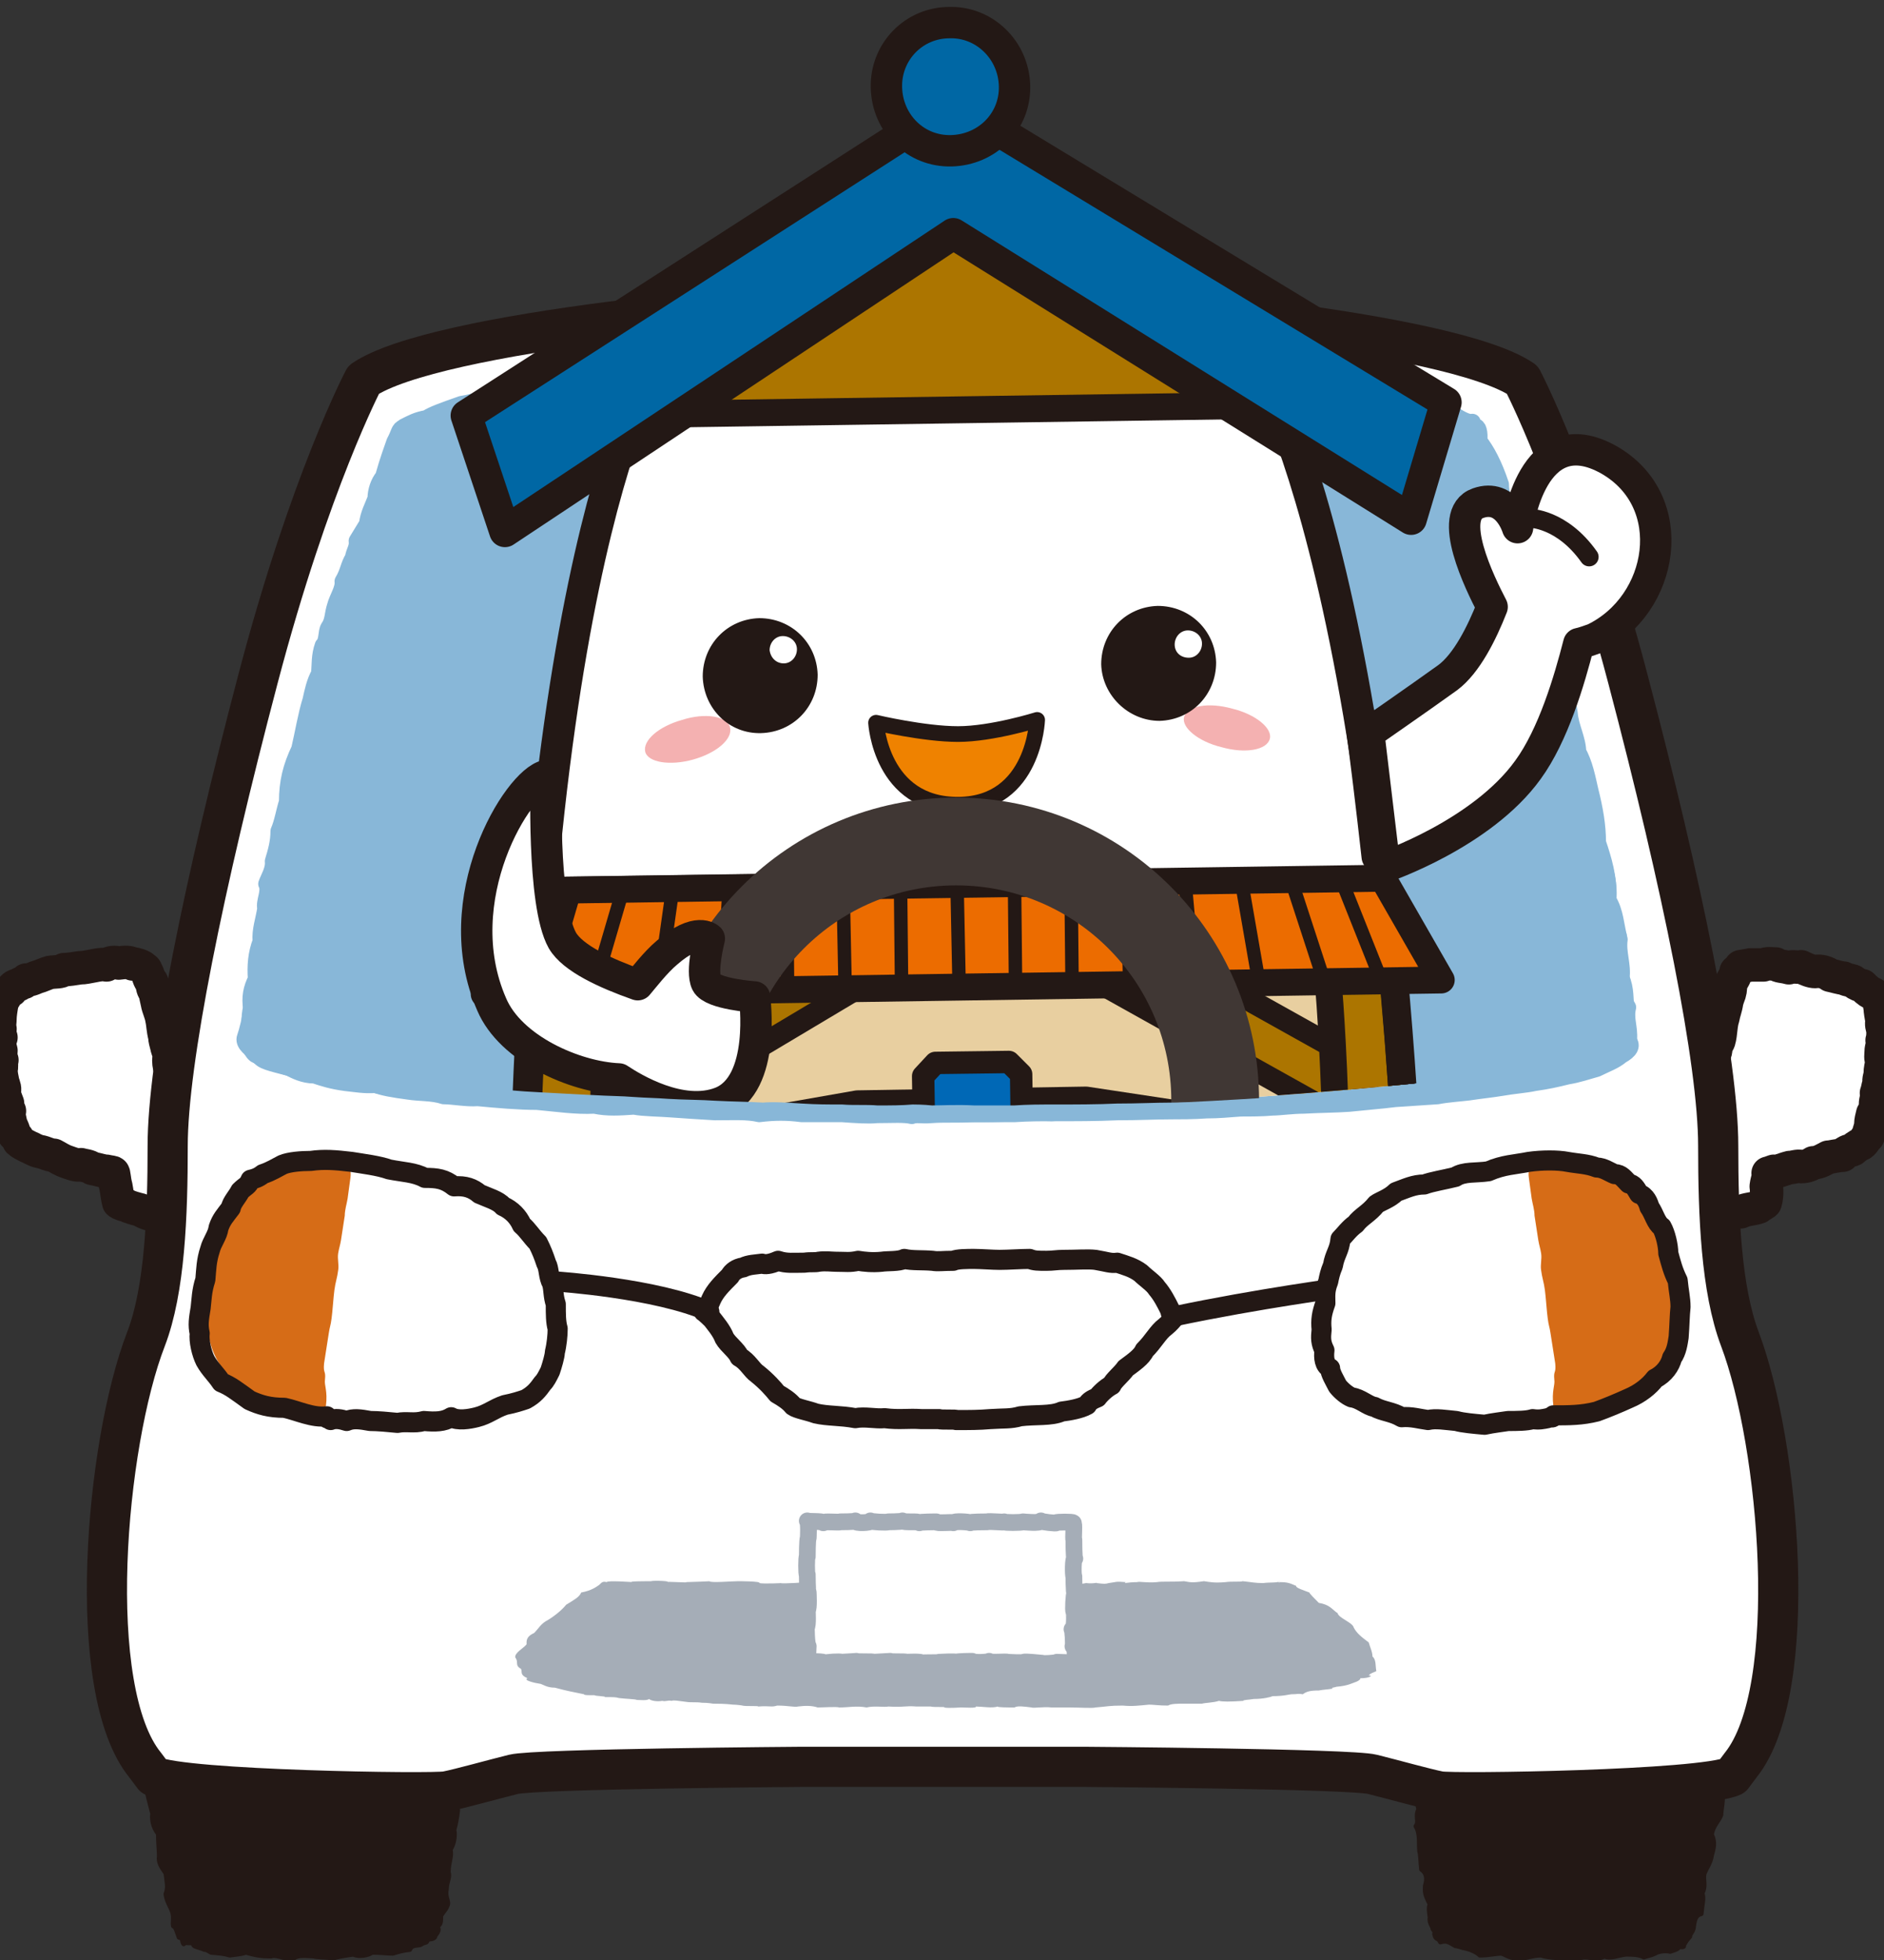 <?xml version="1.0" encoding="utf-8"?>
<!-- Generator: Adobe Illustrator 28.0.0, SVG Export Plug-In . SVG Version: 6.00 Build 0)  -->
<svg version="1.1" id="レイヤー_1" xmlns="http://www.w3.org/2000/svg" xmlns:xlink="http://www.w3.org/1999/xlink" x="0px"
	 y="0px" viewBox="0 0 200 208" style="enable-background:new 0 0 200 208;" xml:space="preserve">
<rect x="0" y="0" width="200" height="208" fill="#333333" stroke="none"/>
<style type="text/css">
	.st0{fill:#FFFFFF;}
	.st1{fill:none;stroke:#231815;stroke-width:3.554;stroke-linecap:round;stroke-linejoin:round;}
	.st2{fill:#231815;stroke:#231815;stroke-width:0.485;stroke-linecap:round;stroke-linejoin:round;stroke-miterlimit:10;}
	.st3{fill:none;stroke:#231815;stroke-width:0.162;stroke-linecap:round;stroke-linejoin:round;stroke-miterlimit:10;}
	.st4{fill:#FFFFFF;stroke:#231815;stroke-width:4.264;stroke-linecap:round;stroke-linejoin:round;}
	.st5{fill:#88B7D8;}
	.st6{fill:none;stroke:#231815;stroke-width:2.132;stroke-linecap:round;stroke-linejoin:round;}
	.st7{fill:#FFFFFF;stroke:#231815;stroke-width:2.132;stroke-linecap:round;stroke-linejoin:round;}
	.st8{fill:#A5ADB7;}
	.st9{fill:none;stroke:#A5ADB7;stroke-width:1.777;stroke-linecap:round;stroke-linejoin:round;}
	.st10{fill:#D66C17;}
	.st11{fill:none;stroke:#88B7D8;stroke-width:1.777;stroke-linecap:round;stroke-linejoin:round;stroke-miterlimit:10;}
	.st12{clip-path:url(#SVGID_00000152245576507760711660000001465831841069458595_);}
	.st13{fill:#FFFFFF;stroke:#231815;stroke-width:3.331;stroke-linecap:round;stroke-linejoin:round;}
	.st14{fill:#AC7500;stroke:#231815;stroke-width:2.855;stroke-linecap:round;stroke-linejoin:round;}
	.st15{fill:#E8CFA0;stroke:#231815;stroke-width:2.855;stroke-linecap:round;stroke-linejoin:round;}
	.st16{fill:#EF8200;stroke:#231815;stroke-width:1.666;stroke-linecap:round;stroke-linejoin:round;}
	.st17{fill:#F4B1B1;}
	.st18{fill:#231815;}
	.st19{fill:none;stroke:#231815;stroke-width:1.428;stroke-linecap:round;stroke-linejoin:round;}
	.st20{fill:#AC7500;stroke:#231815;stroke-width:2.379;stroke-linecap:round;stroke-linejoin:round;}
	.st21{fill:#EC6C00;stroke:#231815;stroke-width:2.855;stroke-linecap:round;stroke-linejoin:round;}
	.st22{fill:#FFD800;stroke:#231815;stroke-width:2.379;stroke-linecap:round;stroke-linejoin:round;}
	.st23{fill:#FFFFFF;stroke:#231815;stroke-width:2.379;stroke-linecap:round;stroke-linejoin:round;}
	.st24{fill:#0068B6;stroke:#231815;stroke-width:2.379;stroke-linecap:round;stroke-linejoin:round;}
	.st25{fill:#0067A4;stroke:#231815;stroke-width:3.331;stroke-linecap:round;stroke-linejoin:round;}
	.st26{fill:none;stroke:#231815;stroke-width:2.855;stroke-linecap:round;stroke-linejoin:round;}
	.st27{clip-path:url(#SVGID_00000177460314761678119650000010755768502291151530_);}
	.st28{fill:#0068B6;}
	.st29{fill:#00B3EC;}
	.st30{fill:#BAE2F8;}
	.st31{fill:#00B8EE;}
	.st32{fill:#9ED8F5;}
	.st33{clip-path:url(#SVGID_00000106849238172709167400000012677996641086355902_);}
	.st34{fill:none;stroke:#403734;stroke-width:9.317;stroke-linecap:round;stroke-linejoin:round;stroke-miterlimit:10;}
	.st35{fill:none;stroke:#231815;stroke-width:3.331;stroke-linecap:round;stroke-linejoin:round;}
	.st36{fill:none;stroke:#231815;stroke-width:2.009;stroke-linecap:round;stroke-linejoin:round;}
</style>
<g>
	<g>
		<path class="st0" d="M17.5,129.2c0,0-0.4-0.2-0.9-0.2c-0.5-0.1-1.1-0.2-1.7-0.6c-0.4-0.1-1.2-0.3-1.5-0.5
			c-0.6-0.1-0.8-0.3-0.8-0.3c-0.1-0.3-0.2-1.2-0.3-1.7c-0.2-0.7-0.2-1.5-0.3-1.4c0.1-0.1-0.3-0.1-0.7-0.2c-0.4,0-0.9-0.2-1.5-0.3
			c-0.4-0.3-0.9-0.3-1.2-0.4c-0.5,0.1-0.9-0.1-1.5-0.3c-0.6-0.2-1-0.5-1.4-0.7c-0.5,0-0.9-0.3-1.5-0.4c-0.5-0.1-0.9-0.4-1.2-0.5
			c-0.4-0.2-0.8-0.4-1-0.6c-0.1-0.4-0.3-0.5-0.5-0.7c0-0.5-0.3-0.8-0.4-1.3c-0.1-0.5-0.2-0.8-0.1-1.2c-0.3-0.2-0.2-0.6-0.2-0.8
			c-0.2-0.5-0.3-0.8-0.4-1.1c0.2-0.4,0-0.8-0.1-1.1c-0.1-0.5-0.2-0.9-0.2-1.4c0.1-0.2,0-0.6,0.1-1c-0.2-0.5-0.1-0.7-0.1-1
			c-0.2-0.7-0.2-1,0-1.4c-0.2-0.3-0.1-0.7-0.1-0.9c-0.1-0.4,0-0.8,0-1.2c0-0.3,0.1-1,0.2-1.5c0.1-0.4,0.3-0.6,0.4-0.8
			c0.2-0.3,0.2-0.4,0.6-0.6c0.1-0.3,0.3-0.5,0.8-0.6c0.3-0.3,0.6-0.1,0.8-0.5c0.5,0,0.8-0.2,1.1-0.3c0.4-0.1,1-0.4,1.4-0.5
			c0.6-0.1,1.1,0,1.5-0.3c0.4,0,1.1-0.1,1.7-0.2c0.5,0,0.8-0.1,1.4-0.2c0.5-0.1,1-0.2,1.4-0.1c0.4-0.3,0.9-0.3,1.3-0.2
			c0.7-0.1,1.1-0.1,1.5,0.1c0.4,0,0.8,0.2,1,0.3c0,0.1,0.4,0.2,0.4,0.4c0.3,0.5,0.3,1,0.6,1.2c0.1,0.5,0.1,0.8,0.4,1.1
			c0,0.3,0.1,0.6,0.2,1.1c0.1,0.6,0.4,1.1,0.5,1.8c0.1,0.4,0.1,1,0.3,1.8c0,0.3,0.1,0.6,0.2,1c0,0.1,0.2,0.7,0.3,0.9
			c-0.1,0.5-0.1,0.8,0,1.3c0.3,0.4,0.3,0.9,0.4,1.3c0,0.3,0.1,0.9,0.1,1.5c0.1,0.4,0.1,0.8,0.2,1.2c0.3,0.5,0.1,0.7,0.2,1.4
			c0.1,0.2,0.3,0.6,0.2,1.1c0.4,0.8,0.4,1.5,0.6,2.2c0.1,0.7,0.1,1,0,1.1"/>
		<path class="st1" d="M17.5,129.2c0,0-0.4-0.2-0.9-0.2c-0.5-0.1-1.1-0.2-1.7-0.6c-0.4-0.1-1.2-0.3-1.5-0.5
			c-0.6-0.1-0.8-0.3-0.8-0.3c-0.1-0.3-0.2-1.2-0.3-1.7c-0.2-0.7-0.2-1.5-0.3-1.4c0.1-0.1-0.3-0.1-0.7-0.2c-0.4,0-0.9-0.2-1.5-0.3
			c-0.4-0.3-0.9-0.3-1.2-0.4c-0.5,0.1-0.9-0.1-1.5-0.3c-0.6-0.2-1-0.5-1.4-0.7c-0.5,0-0.9-0.3-1.5-0.4c-0.5-0.1-0.9-0.4-1.2-0.5
			c-0.4-0.2-0.8-0.4-1-0.6c-0.1-0.4-0.3-0.5-0.5-0.7c0-0.5-0.3-0.8-0.4-1.3c-0.1-0.5-0.2-0.8-0.1-1.2c-0.3-0.2-0.2-0.6-0.2-0.8
			c-0.2-0.5-0.3-0.8-0.4-1.1c0.2-0.4,0-0.8-0.1-1.1c-0.1-0.5-0.2-0.9-0.2-1.4c0.1-0.2,0-0.6,0.1-1c-0.2-0.5-0.1-0.7-0.1-1
			c-0.2-0.7-0.2-1,0-1.4c-0.2-0.3-0.1-0.7-0.1-0.9c-0.1-0.4,0-0.8,0-1.2c0-0.3,0.1-1,0.2-1.5c0.1-0.4,0.3-0.6,0.4-0.8
			c0.2-0.3,0.2-0.4,0.6-0.6c0.1-0.3,0.3-0.5,0.8-0.6c0.3-0.3,0.6-0.1,0.8-0.5c0.5,0,0.8-0.2,1.1-0.3c0.4-0.1,1-0.4,1.4-0.5
			c0.6-0.1,1.1,0,1.5-0.3c0.4,0,1.1-0.1,1.7-0.2c0.5,0,0.8-0.1,1.4-0.2c0.5-0.1,1-0.2,1.4-0.1c0.4-0.3,0.9-0.3,1.3-0.2
			c0.7-0.1,1.1-0.1,1.5,0.1c0.4,0,0.8,0.2,1,0.3c0,0.1,0.4,0.2,0.4,0.4c0.3,0.5,0.3,1,0.6,1.2c0.1,0.5,0.1,0.8,0.4,1.1
			c0,0.3,0.1,0.6,0.2,1.1c0.1,0.6,0.4,1.1,0.5,1.8c0.1,0.4,0.1,1,0.3,1.8c0,0.3,0.1,0.6,0.2,1c0,0.1,0.2,0.7,0.3,0.9
			c-0.1,0.5-0.1,0.8,0,1.3c0.3,0.4,0.3,0.9,0.4,1.3c0,0.3,0.1,0.9,0.1,1.5c0.1,0.4,0.1,0.8,0.2,1.2c0.3,0.5,0.1,0.7,0.2,1.4
			c0.1,0.2,0.3,0.6,0.2,1.1c0.4,0.8,0.4,1.5,0.6,2.2c0.1,0.7,0.1,1,0,1.1"/>
	</g>
	<g>
		<path class="st2" d="M183.8,180.1c0.2,0,0.2-0.1,0.5,0.3c-0.5,0.2,0.1,0.2-0.3,0.9c0.1,0.4,0.1,0.9-0.1,1.3
			c-0.1,0.4-0.3,1-0.5,1.3c-0.2,1,0.3,1.5,0,1.9c-0.2,0.9,0,1.3-0.1,2c-0.2,0.7-0.3,1.5-0.5,2.2c0.2,1-0.1,2-0.1,2.6
			c-0.2,0.6-0.9,1.2-1,2.1c0.4,0.8,0.2,1.5,0,2.2c-0.1,0.8-0.6,1.4-0.8,2c-0.1,0.7,0.2,1.3-0.2,2c0.2,0.6,0,1.1-0.1,2.2
			c-0.5,0.1-0.7,0.5-0.8,1.3c0,0.6-0.5,0.9-0.4,1.1c-0.4,0.5-0.3,0.3-0.7,1c0.2,0.1-0.3,0.2-0.5,0c0.1,0.3-0.3,0.4-0.9,0.6
			c-0.3-0.1-1.1-0.1-1.6,0.2c-0.4,0.2-0.6,0.2-1.2,0.4c-0.5-0.3-1.3-0.3-1.9-0.3c-0.9,0.1-1.6,0.5-2.3,0.2c-0.6,0.4-1.6,0.1-2.1,0.1
			c-1.2,0.2-1.4,0.3-2.2,0.1c-0.7,0-1.9-0.1-2.4-0.3c-0.9,0-1.4,0.3-2.1,0.3c-1.2,0.1-1.5-0.3-2.1-0.5c-0.6,0-1.4,0.2-2.3,0.2
			c-0.4-0.4-1.2-0.7-1.8-0.8c-0.4-0.1-0.6-0.2-0.8-0.2c-0.7-0.4-0.9-0.6-1.6-0.4c-0.2-0.5-0.5-0.2-0.6-0.8c-0.1-0.1,0.2-0.1-0.2-0.6
			c0-0.3-0.4-0.6-0.3-1.2c0-0.2-0.2-1,0-1.4c-0.3-0.7-0.6-1-0.5-2c0.2-0.6,0.2-1.3-0.4-1.7c-0.1-0.8-0.1-1.7-0.2-1.9
			c-0.1-0.8,0.1-1.9-0.4-2.7c0.4-0.5-0.1-1,0.3-1.8c-0.3-1.1-0.1-2-0.8-2.7c0.6-0.8,0.1-1.3-0.1-1.7c0.1-1,0.3-1.6-0.1-2.1
			c-0.2-0.6-0.1-1.2,0.1-2.1c-0.2-0.1-0.3-0.7-0.2-1.5c0,0.1,0-0.6-0.4-1c0.1-0.2,0.2-0.5-0.1-0.5c0.4-0.3,0.2-0.6,0.1-0.6
			c-0.1,0.4,2.6,0,2.1,0.3c0.5,0.1,2.4-0.3,2.3,0c0.3,0.1,2-0.4,2.6-0.3c-0.4,0.3,2-0.2,2.3-0.2c-0.6,0.3,2.2,0.2,1.5,0.1
			c0.4,0.4,2.7-0.1,2.3,0.1c0.5-0.2,2.6,0,2.1-0.2c0.5,0.4,2.5,0.4,2.1,0c-0.1-0.1,2.3-0.1,2.5,0c0.1,0.1,2.3-0.1,2.4,0.1
			c-0.5-0.1,1.8-0.1,1.7,0.1c-0.1,0.1,2.2-0.1,2.5-0.1c-0.2-0.1,2.1,0,1.9,0c0.4,0.2,2.4-0.2,2.2-0.1c0.4,0,2.5-0.1,2.4,0.2
			C182.2,180,183.9,180,183.8,180.1z"/>
		<path class="st3" d="M183.8,180.1c0.2,0,0.2-0.1,0.5,0.3c-0.5,0.2,0.1,0.2-0.3,0.9c0.1,0.4,0.1,0.9-0.1,1.3
			c-0.1,0.4-0.3,1-0.5,1.3c-0.2,1,0.3,1.5,0,1.9c-0.2,0.9,0,1.3-0.1,2c-0.2,0.7-0.3,1.5-0.5,2.2c0.2,1-0.1,2-0.1,2.6
			c-0.2,0.6-0.9,1.2-1,2.1c0.4,0.8,0.2,1.5,0,2.2c-0.1,0.8-0.6,1.4-0.8,2c-0.1,0.7,0.2,1.3-0.2,2c0.2,0.6,0,1.1-0.1,2.2
			c-0.5,0.1-0.7,0.5-0.8,1.3c0,0.6-0.5,0.9-0.4,1.1c-0.4,0.5-0.3,0.3-0.7,1c0.2,0.1-0.3,0.2-0.5,0c0.1,0.3-0.3,0.4-0.9,0.6
			c-0.3-0.1-1.1-0.1-1.6,0.2c-0.4,0.2-0.6,0.2-1.2,0.4c-0.5-0.3-1.3-0.3-1.9-0.3c-0.9,0.1-1.6,0.5-2.3,0.2c-0.6,0.4-1.6,0.1-2.1,0.1
			c-1.2,0.2-1.4,0.3-2.2,0.1c-0.7,0-1.9-0.1-2.4-0.3c-0.9,0-1.4,0.3-2.1,0.3c-1.2,0.1-1.5-0.3-2.1-0.5c-0.6,0-1.4,0.2-2.3,0.2
			c-0.4-0.4-1.2-0.7-1.8-0.8c-0.4-0.1-0.6-0.2-0.8-0.2c-0.7-0.4-0.9-0.6-1.6-0.4c-0.2-0.5-0.5-0.2-0.6-0.8c-0.1-0.1,0.2-0.1-0.2-0.6
			c0-0.3-0.4-0.6-0.3-1.2c0-0.2-0.2-1,0-1.4c-0.3-0.7-0.6-1-0.5-2c0.2-0.6,0.2-1.3-0.4-1.7c-0.1-0.8-0.1-1.7-0.2-1.9
			c-0.1-0.8,0.1-1.9-0.4-2.7c0.4-0.5-0.1-1,0.3-1.8c-0.3-1.1-0.1-2-0.8-2.7c0.6-0.8,0.1-1.3-0.1-1.7c0.1-1,0.3-1.6-0.1-2.1
			c-0.2-0.6-0.1-1.2,0.1-2.1c-0.2-0.1-0.3-0.7-0.2-1.5c0,0.1,0-0.6-0.4-1c0.1-0.2,0.2-0.5-0.1-0.5c0.4-0.3,0.2-0.6,0.1-0.6
			c-0.1,0.4,2.6,0,2.1,0.3c0.5,0.1,2.4-0.3,2.3,0c0.3,0.1,2-0.4,2.6-0.3c-0.4,0.3,2-0.2,2.3-0.2c-0.6,0.3,2.2,0.2,1.5,0.1
			c0.4,0.4,2.7-0.1,2.3,0.1c0.5-0.2,2.6,0,2.1-0.2c0.5,0.4,2.5,0.4,2.1,0c-0.1-0.1,2.3-0.1,2.5,0c0.1,0.1,2.3-0.1,2.4,0.1
			c-0.5-0.1,1.8-0.1,1.7,0.1c-0.1,0.1,2.2-0.1,2.5-0.1c-0.2-0.1,2.1,0,1.9,0c0.4,0.2,2.4-0.2,2.2-0.1c0.4,0,2.5-0.1,2.4,0.2
			C182.2,180,183.9,180,183.8,180.1z"/>
	</g>
	<g>
		<path class="st2" d="M14.8,180.1c0,0.1-0.2-0.1-0.3,0.4c-0.1,0.2-0.1,0.5,0,0.5c0.5,0.5,0.1,0.7,0.6,1.3c-0.3,0.6,0.2,1,0.2,1.9
			c0,0.5,0,0.9,0.2,1.9c-0.1,0.6,0.2,1.1,0.1,1.9c0.5,0.5-0.1,1.4,0,2.1c0.2,0.9,0.4,1.6,0.6,2.4c-0.1,0.4,0,1.4,0.6,2.1
			c0,1,0.1,1.7,0.1,2.4c-0.1,0.6,0.2,1.1,0.7,1.8c0.1,1,0.3,1.4,0,2.2c0.1,0.8,0.5,1.3,0.7,1.9c0.2,0.6,0,1.1,0.1,1.5
			c0.3,0.1,0.4,0.7,0.6,1.2c0.5,0.1,0.3,0.5,0.5,0.7c0.2-0.2,0.1-0.1,1.1-0.1c-0.3,0.4,0.5,0.4,1.1,0.7c0-0.1,0.4,0.1,0.7,0.3
			c1.1,0.1,1.3,0.1,2,0.3c0.6-0.1,1.1-0.1,1.7-0.3c1.1,0.3,1.6,0.4,2.7,0.4c0.3-0.2,1.4,0.2,2.2,0.4c0.4-0.5,1-0.5,2.3-0.4
			c0.3,0.1,1.3,0.1,2.1,0.2c0.3-0.1,1.3-0.3,2.1-0.4c0.6,0.3,1.6,0.1,2-0.2c0.9,0,1.7,0.1,2.2,0.1c0.7-0.2,0.9-0.3,1.8-0.4
			c0.2-0.4,0.3-0.4,1.1-0.5c0.6-0.4,0.7-0.1,0.8-0.6c0.8,0,0.8-0.3,0.8-0.4c0,0,0.6-0.6,0.2-0.9c0.3-0.3,0.4-0.3,0.4-1
			c-0.1-0.3,0.5-0.7,0.7-1.3c0.2-0.4-0.3-0.9-0.1-1.7c0-0.8,0.4-1.3,0.2-1.8c0-1.1,0.4-1.7,0.2-2.4c0.5-0.8,0.5-1.7,0.4-2.1
			c0.2-0.7,0.3-1.3,0.4-2.1c-0.4-0.7,0.3-1.7-0.2-2.6c0.4-0.4,0.1-1.1,0.4-2.3c0-0.3-0.3-0.9,0.4-1.7c-0.2-0.7-0.1-1.4-0.3-1.7
			c-0.1-0.4,0.4-1.1,0.4-1.3c0-0.8-0.5-1.1-0.1-1.2c-0.2-0.4-0.1-0.6,0.1-0.6c-0.1-0.5,0.2-0.1,0.2-0.4c-0.6,0.1-2.9-0.1-2.8,0
			c0.5-0.1-1.7,0.2-1.6,0c-0.1-0.4-2.4-0.1-2.7,0.1c0.2-0.2-2.3-0.3-2.2-0.4c0.6,0.2-2.1-0.1-2.2,0.3c0.1-0.3-1.6-0.2-2.1,0
			c0.6-0.3-1.8-0.5-1.7-0.4c-0.1,0.3-2.4,0.2-2.6,0.4c0.3-0.1-1.8-0.3-2-0.3c0-0.1-2,0.3-2.2,0.3c-0.1-0.4-2.4-0.3-2-0.3
			c-0.6,0.2-2.1,0-2.3,0.1c-0.2,0.1-2.1,0-2,0.1c-0.1-0.4-2.3-0.5-2.5-0.1c-0.2,0-2-0.4-2-0.3C17.2,180,14.7,179.9,14.8,180.1z"/>
		<path class="st3" d="M14.8,180.1c0,0.1-0.2-0.1-0.3,0.4c-0.1,0.2-0.1,0.5,0,0.5c0.5,0.5,0.1,0.7,0.6,1.3c-0.3,0.6,0.2,1,0.2,1.9
			c0,0.5,0,0.9,0.2,1.9c-0.1,0.6,0.2,1.1,0.1,1.9c0.5,0.5-0.1,1.4,0,2.1c0.2,0.9,0.4,1.6,0.6,2.4c-0.1,0.4,0,1.4,0.6,2.1
			c0,1,0.1,1.7,0.1,2.4c-0.1,0.6,0.2,1.1,0.7,1.8c0.1,1,0.3,1.4,0,2.2c0.1,0.8,0.5,1.3,0.7,1.9c0.2,0.6,0,1.1,0.1,1.5
			c0.3,0.1,0.4,0.7,0.6,1.2c0.5,0.1,0.3,0.5,0.5,0.7c0.2-0.2,0.1-0.1,1.1-0.1c-0.3,0.4,0.5,0.4,1.1,0.7c0-0.1,0.4,0.1,0.7,0.3
			c1.1,0.1,1.3,0.1,2,0.3c0.6-0.1,1.1-0.1,1.7-0.3c1.1,0.3,1.6,0.4,2.7,0.4c0.3-0.2,1.4,0.2,2.2,0.4c0.4-0.5,1-0.5,2.3-0.4
			c0.3,0.1,1.3,0.1,2.1,0.2c0.3-0.1,1.3-0.3,2.1-0.4c0.6,0.3,1.6,0.1,2-0.2c0.9,0,1.7,0.1,2.2,0.1c0.7-0.2,0.9-0.3,1.8-0.4
			c0.2-0.4,0.3-0.4,1.1-0.5c0.6-0.4,0.7-0.1,0.8-0.6c0.8,0,0.8-0.3,0.8-0.4c0,0,0.6-0.6,0.2-0.9c0.3-0.3,0.4-0.3,0.4-1
			c-0.1-0.3,0.5-0.7,0.7-1.3c0.2-0.4-0.3-0.9-0.1-1.7c0-0.8,0.4-1.3,0.2-1.8c0-1.1,0.4-1.7,0.2-2.4c0.5-0.8,0.5-1.7,0.4-2.1
			c0.2-0.7,0.3-1.3,0.4-2.1c-0.4-0.7,0.3-1.7-0.2-2.6c0.4-0.4,0.1-1.1,0.4-2.3c0-0.3-0.3-0.9,0.4-1.7c-0.2-0.7-0.1-1.4-0.3-1.7
			c-0.1-0.4,0.4-1.1,0.4-1.3c0-0.8-0.5-1.1-0.1-1.2c-0.2-0.4-0.1-0.6,0.1-0.6c-0.1-0.5,0.2-0.1,0.2-0.4c-0.6,0.1-2.9-0.1-2.8,0
			c0.5-0.1-1.7,0.2-1.6,0c-0.1-0.4-2.4-0.1-2.7,0.1c0.2-0.2-2.3-0.3-2.2-0.4c0.6,0.2-2.1-0.1-2.2,0.3c0.1-0.3-1.6-0.2-2.1,0
			c0.6-0.3-1.8-0.5-1.7-0.4c-0.1,0.3-2.4,0.2-2.6,0.4c0.3-0.1-1.8-0.3-2-0.3c0-0.1-2,0.3-2.2,0.3c-0.1-0.4-2.4-0.3-2-0.3
			c-0.6,0.2-2.1,0-2.3,0.1c-0.2,0.1-2.1,0-2,0.1c-0.1-0.4-2.3-0.5-2.5-0.1c-0.2,0-2-0.4-2-0.3C17.2,180,14.7,179.9,14.8,180.1z"/>
	</g>
	<g>
		<path class="st0" d="M182.4,128.9c0.1,0.2,0.4,0,0.8,0c0.4-0.3,0.9-0.4,1.6-0.3c0.6-0.3,1.4-0.3,1.9-0.5c0.2-0.2,0.7-0.4,0.7-0.5
			c0.1-0.3,0.2-1,0.1-1.7c0.1-0.8,0.4-1.3,0.2-1.4c0.1,0,0.3-0.1,0.6-0.2c0.4,0.1,0.9-0.2,1.7-0.4c0.4,0,0.8-0.2,1.2-0.1
			c0.6,0,1-0.2,1.3-0.4c0.6,0,1.2-0.4,1.6-0.6c0.3,0,1-0.2,1.5-0.2c0.4-0.5,0.9-0.5,1.1-0.6c0.4-0.4,0.9-0.6,0.9-0.6
			c0.3-0.2,0.5-0.7,0.7-0.8c0.1-0.6,0.3-0.9,0.3-1.3c0-0.3,0.1-0.7,0.2-1.1c0.3-0.1,0.3-0.6,0.3-1c0-0.5,0.2-0.7,0.1-1.2
			c0.1-0.2,0.1-0.5,0.3-1.1c-0.1-0.3,0.1-0.7,0.1-0.9c0-0.6,0.1-0.8,0.2-1.4c-0.2-0.2-0.1-0.7-0.1-1c0-0.4,0.2-0.7,0.1-1.2
			c0.1-0.3,0.1-0.7,0.1-1.1c-0.1-0.3-0.2-0.6-0.1-1c-0.1-0.4-0.2-1.1-0.2-1.3c-0.1-0.6-0.1-0.8-0.3-1c0-0.2-0.3-0.5-0.6-0.6
			c-0.4-0.2-0.7-0.5-1-0.8c-0.2,0-0.5-0.1-0.9-0.4c-0.2-0.2-0.5-0.1-1.1-0.4c-0.3,0-0.9-0.2-1.4-0.3c-0.4-0.3-1-0.5-1.6-0.4
			c-0.4,0-0.9-0.2-1.5-0.5c-0.4,0.1-1-0.1-1.3,0.1c-0.7-0.2-1-0.1-1.4-0.4c-0.6,0-0.8-0.1-1.3,0.1c-0.6,0-0.9,0-1.4,0
			c-0.4,0.1-0.7,0.1-1,0.2c0-0.1-0.1,0.2-0.5,0.5c-0.1,0.5-0.2,0.6-0.6,1.3c0,0.2,0,0.7-0.1,1c-0.1,0.3-0.2,0.5-0.3,0.9
			c-0.1,0.7-0.3,1.1-0.4,1.7c-0.2,0.6-0.2,1.1-0.3,1.8c-0.1,0.6-0.1,0.7-0.4,1.1c-0.1,0.1,0,0.7-0.2,0.9c0,0.6-0.3,0.7-0.2,1.5
			c0,0.3-0.3,0.8-0.2,1.1c-0.1,0.4-0.1,0.8-0.2,1.3c-0.3,0.7-0.2,1.1-0.3,1.5c-0.2,0.5-0.1,0.8-0.3,1.2c0,0.5-0.1,0.7-0.1,1.1
			c-0.3,0.9-0.2,1.7-0.3,2.3c-0.1,0.8-0.2,1-0.2,1.2"/>
		<path class="st1" d="M182.4,128.9c0.1,0.2,0.4,0,0.8,0c0.4-0.3,0.9-0.4,1.6-0.3c0.6-0.3,1.4-0.3,1.9-0.5c0.2-0.2,0.7-0.4,0.7-0.5
			c0.1-0.3,0.2-1,0.1-1.7c0.1-0.8,0.4-1.3,0.2-1.4c0.1,0,0.3-0.1,0.6-0.2c0.4,0.1,0.9-0.2,1.7-0.4c0.4,0,0.8-0.2,1.2-0.1
			c0.6,0,1-0.2,1.3-0.4c0.6,0,1.2-0.4,1.6-0.6c0.3,0,1-0.2,1.5-0.2c0.4-0.5,0.9-0.5,1.1-0.6c0.4-0.4,0.9-0.6,0.9-0.6
			c0.3-0.2,0.5-0.7,0.7-0.8c0.1-0.6,0.3-0.9,0.3-1.3c0-0.3,0.1-0.7,0.2-1.1c0.3-0.1,0.3-0.6,0.3-1c0-0.5,0.2-0.7,0.1-1.2
			c0.1-0.2,0.1-0.5,0.3-1.1c-0.1-0.3,0.1-0.7,0.1-0.9c0-0.6,0.1-0.8,0.2-1.4c-0.2-0.2-0.1-0.7-0.1-1c0-0.4,0.2-0.7,0.1-1.2
			c0.1-0.3,0.1-0.7,0.1-1.1c-0.1-0.3-0.2-0.6-0.1-1c-0.1-0.4-0.2-1.1-0.2-1.3c-0.1-0.6-0.1-0.8-0.3-1c0-0.2-0.3-0.5-0.6-0.6
			c-0.4-0.2-0.7-0.5-1-0.8c-0.2,0-0.5-0.1-0.9-0.4c-0.2-0.2-0.5-0.1-1.1-0.4c-0.3,0-0.9-0.2-1.4-0.3c-0.4-0.3-1-0.5-1.6-0.4
			c-0.4,0-0.9-0.2-1.5-0.5c-0.4,0.1-1-0.1-1.3,0.1c-0.7-0.2-1-0.1-1.4-0.4c-0.6,0-0.8-0.1-1.3,0.1c-0.6,0-0.9,0-1.4,0
			c-0.4,0.1-0.7,0.1-1,0.2c0-0.1-0.1,0.2-0.5,0.5c-0.1,0.5-0.2,0.6-0.6,1.3c0,0.2,0,0.7-0.1,1c-0.1,0.3-0.2,0.5-0.3,0.9
			c-0.1,0.7-0.3,1.1-0.4,1.7c-0.2,0.6-0.2,1.1-0.3,1.8c-0.1,0.6-0.1,0.7-0.4,1.1c-0.1,0.1,0,0.7-0.2,0.9c0,0.6-0.3,0.7-0.2,1.5
			c0,0.3-0.3,0.8-0.2,1.1c-0.1,0.4-0.1,0.8-0.2,1.3c-0.3,0.7-0.2,1.1-0.3,1.5c-0.2,0.5-0.1,0.8-0.3,1.2c0,0.5-0.1,0.7-0.1,1.1
			c-0.3,0.9-0.2,1.7-0.3,2.3c-0.1,0.8-0.2,1-0.2,1.2"/>
	</g>
	<path class="st4" d="M96,31.8c-14.2,0-49.9,3.4-57.4,8.5c0,0-5.7,10.8-11.2,31.7c-5.8,22-9.6,40.7-9.6,49.6
		c0,7.4-0.3,15.3-2.3,20.5c-4.3,11.1-6.6,37.2-0.1,45.2l0.9,1.2c3.2,1.5,29.6,1.9,31.1,1.6c1.5-0.3,4.7-1.2,7.1-1.8
		c2.4-0.6,30.7-0.8,30.7-0.8h29.8c0,0,28.4,0.2,30.7,0.8c2.4,0.6,5.6,1.5,7.1,1.8c1.5,0.3,27.9-0.1,31.1-1.6l0.9-1.2
		c6.4-8,4.1-34.1-0.1-45.2c-2-5.3-2.3-13.1-2.3-20.5c0-8.9-3.8-27.6-9.6-49.6c-5.5-20.9-11.2-31.7-11.2-31.7
		c-7.5-5.1-43.2-8.5-57.4-8.5H96z"/>
	<path class="st5" d="M156.7,45.3c0,0-0.6-0.4-2.5-1.1c-1.8-0.7-4.9-1.7-9.7-2.8c-5-1.2-13.4-2.2-21.6-2.9
		c-8.2-0.7-16.3-1.2-20.8-1.2h-2.3h-2.4c-4.6,0-12.6,0.5-20.8,1.2C68.4,39.2,60,40.2,55,41.4c-4.8,1.1-7.8,2.1-9.7,2.8
		c-1.8,0.7-2.5,1.1-2.5,1.1s-3.2,7.2-6.8,19c-3.6,11.7-7.7,28-9.5,46c-0.3,3,10.4,4.9,24.7,6.2c14.3,1.2,32.1,1.7,46,1.7h5.2
		c13.9,0,31.8-0.5,46-1.7c14.3-1.2,25-3.2,24.7-6.2c-1.8-18-5.9-34.2-9.5-46C159.9,52.5,156.7,45.3,156.7,45.3z"/>
	<path class="st0" d="M161.9,150.1c0,0-3.1,0.4-6.8,0.4c-3.7,0-8.1-0.5-10.6-2.4c-2.6-1.8-3.8-4.4-4.2-6.9c-0.4-2.5-0.1-5,0.4-6.8
		c0.8-2.8,2.5-4.8,5.4-6c2.9-1.3,7-1.8,12.6-2c5.6-0.1,9,0.5,11.1,1.7c2.1,1.3,2.9,3.3,3.4,6c0.5,3,0.7,6.7-0.7,9.7
		C171.1,146.9,168.1,149.4,161.9,150.1z"/>
	<g>
		<g>
			<path class="st0" d="M118.6,134c0.9,0.3,1.7,0.5,2.5,1.1c0.5,0.5,1.4,1.1,1.7,1.6c0.6,0.7,1,1.5,1.4,2.3c0.1,0.5,0.3,0.9,0.4,0.9
				c-0.1,0.1-0.4,0.5-0.9,0.9c-0.8,0.6-1.2,1.5-2.2,2.5c-0.3,0.7-1.2,1.3-2,1.9c-0.4,0.6-1.3,1.3-1.5,1.8c-0.6,0.3-1.3,1-1.5,1.3
				c-0.5,0.2-0.9,0.4-1.1,0.8c-0.7,0.4-1.9,0.6-2.7,0.7c-1.1,0.5-2.8,0.3-4.4,0.5c-1,0.3-1.8,0.2-3.2,0.3c-1.2,0.1-2.1,0.1-3.6,0.1
				c0.2-0.1-1.7,0-1.8-0.1c0.2,0-2.1,0-1.9,0c-1.4-0.1-2.3,0.1-3.9-0.1c-0.9,0.1-2.1-0.2-3.1,0c-1.6-0.3-2.9-0.2-4.2-0.5
				c-0.8-0.3-2-0.5-2.4-0.8c-0.4-0.5-1-0.9-1.7-1.3c-0.4-0.5-1.1-1.3-2.1-2.1c-0.6-0.4-1-1.3-1.9-1.8c-0.3-0.7-1.2-1.3-1.6-2
				c-0.3-0.8-1-1.6-1.3-2c-0.6-0.6-1-0.9-0.9-0.8c0.2,0.1,0.5-0.6,0.8-1.3c0.4-0.9,1.1-1.6,2-2.5c0.2-0.4,0.7-0.8,1.4-0.9
				c0.6-0.3,1.3-0.3,2-0.4c0.3,0.1,0.8,0.1,1.7-0.3c0.9,0.3,1.6,0.2,2.8,0.2c0.7-0.1,1.1,0,1.5-0.1c0.7-0.1,1.4,0,1.8,0
				c1.1,0,1.5,0.1,2.4-0.1c0.6,0.1,1.5,0.2,2.5,0.1c0.6-0.1,1.8,0,2.4-0.3c0.9,0.2,1.9,0.1,3,0.2c0.6,0.1,1,0,2.2,0
				c0.4-0.2,1.5-0.2,2.2-0.2c0.7,0,2,0.1,2.7,0.1c0.9,0,2.3-0.1,3.2-0.1c0.5,0.2,0.9,0.2,1.8,0.2c0.7,0,1.1-0.1,1.8-0.1
				c1.4,0,2.6-0.1,3.4,0C117.5,133.9,117.9,134.1,118.6,134z"/>
			<path class="st6" d="M118.6,134c0.9,0.3,1.7,0.5,2.5,1.1c0.5,0.5,1.4,1.1,1.7,1.6c0.6,0.7,1,1.5,1.4,2.3c0.1,0.5,0.3,0.9,0.4,0.9
				c-0.1,0.1-0.4,0.5-0.9,0.9c-0.8,0.6-1.2,1.5-2.2,2.5c-0.3,0.7-1.2,1.3-2,1.9c-0.4,0.6-1.3,1.3-1.5,1.8c-0.6,0.3-1.3,1-1.5,1.3
				c-0.5,0.2-0.9,0.4-1.1,0.8c-0.7,0.4-1.9,0.6-2.7,0.7c-1.1,0.5-2.8,0.3-4.4,0.5c-1,0.3-1.8,0.2-3.2,0.3c-1.2,0.1-2.1,0.1-3.6,0.1
				c0.2-0.1-1.7,0-1.8-0.1c0.2,0-2.1,0-1.9,0c-1.4-0.1-2.3,0.1-3.9-0.1c-0.9,0.1-2.1-0.2-3.1,0c-1.6-0.3-2.9-0.2-4.2-0.5
				c-0.8-0.3-2-0.5-2.4-0.8c-0.4-0.5-1-0.9-1.7-1.3c-0.4-0.5-1.1-1.3-2.1-2.1c-0.6-0.4-1-1.3-1.9-1.8c-0.3-0.7-1.2-1.3-1.6-2
				c-0.3-0.8-1-1.6-1.3-2c-0.6-0.6-1-0.9-0.9-0.8c0.2,0.1,0.5-0.6,0.8-1.3c0.4-0.9,1.1-1.6,2-2.5c0.2-0.4,0.7-0.8,1.4-0.9
				c0.6-0.3,1.3-0.3,2-0.4c0.3,0.1,0.8,0.1,1.7-0.3c0.9,0.3,1.6,0.2,2.8,0.2c0.7-0.1,1.1,0,1.5-0.1c0.7-0.1,1.4,0,1.8,0
				c1.1,0,1.5,0.1,2.4-0.1c0.6,0.1,1.5,0.2,2.5,0.1c0.6-0.1,1.8,0,2.4-0.3c0.9,0.2,1.9,0.1,3,0.2c0.6,0.1,1,0,2.2,0
				c0.4-0.2,1.5-0.2,2.2-0.2c0.7,0,2,0.1,2.7,0.1c0.9,0,2.3-0.1,3.2-0.1c0.5,0.2,0.9,0.2,1.8,0.2c0.7,0,1.1-0.1,1.8-0.1
				c1.4,0,2.6-0.1,3.4,0C117.5,133.9,117.9,134.1,118.6,134z"/>
		</g>
		<path class="st7" d="M59.1,136c0,0,10.6,0.7,16.2,3.2"/>
		<path class="st7" d="M142.7,136.6c0,0-9.1,1.2-18.1,3.1"/>
	</g>
	<path class="st8" d="M100.2,168.2c0.1,0.2,0.4,0,0.5,0.1c0.1,0,1,0,1.8-0.1c1,0.1,1.1,0,2.1,0c1.6,0,2.9,0.1,4.2,0.1
		c0.4,0,0.3-0.1,1.6-0.2c0.3,0,0.5-0.1,1.2,0c0.9,0,1.4-0.1,1.8,0.1c0.5-0.2,1,0,1.9-0.2c0.8,0.1,1.3-0.1,1.1,0
		c0.9,0.1,0.9,0.1,1.3,0c0.8-0.1,0.7-0.2,1.8-0.1c-0.3,0.2,0.2,0,1.2,0c0.3-0.1,1,0.1,2.1,0c0.6-0.1,1.4,0,2.9-0.1
		c0.6,0.1,0.8,0.2,2.1,0c0.7,0.1,1.1,0.2,2.3,0.1c0.6-0.1,1.7,0,1.8-0.1c1,0.1,1.3,0.2,2.2,0.2c0.7-0.1,1.5,0,1.8-0.2
		c-0.5,0.1,0.1,0.2-0.1,0.1c0.9,0,1.1,0.1,1.8,0.4c-0.1,0.2,0.9,0.5,1.4,0.7c0,0.1,0.6,0.7,1,1.1c1.2,0.2,1.4,0.7,2,1.1
		c0.1,0.5,1.6,1,1.7,1.5c0.3,0.6,0.8,1,1.6,1.6c0.1,0.4,0.4,1,0.4,1.5c0.4,0.3,0.3,1,0.4,1.5c0.1,0.1-0.6,0.2-0.8,0.5
		c0.5,0,0.1,0.3-0.9,0.3c0.1,0.2-0.7,0.5-0.5,0.4c-0.3,0.1-0.8,0.4-2,0.5c-0.3,0.1-0.7,0.1-0.4,0.2c-0.6,0.1-1,0.1-1.5,0.2
		c-0.9,0-1.3,0.1-1.7,0.4c-0.5-0.1-0.5,0-1.2,0c-0.2,0-0.8,0.2-2,0.2c-0.2,0.1-1,0.3-2,0.3c-0.6,0.1-1.2,0.1-1.1,0.2
		c-1.5,0.1-2.2,0.1-2.6,0c-0.6,0.2-1.5,0.2-1.8,0.3c-0.9,0-1,0-2,0c-0.6,0-1.3,0-1.6,0.2c-1,0-1.6-0.1-2-0.1
		c-1.1,0.1-1.8,0.2-2.8,0.1c-1.5,0-1.6,0.1-2.9,0.2c-0.3,0.1-1.7,0-2.8,0c-0.5,0-1.8,0-1.9,0c-0.8-0.1-1.9,0.1-2.1,0
		c-0.8-0.1-1.5-0.2-1.8,0c-0.7,0-1.8,0-1.8-0.1c-0.5,0.2-1.7,0-2.3,0c0.1,0.2-1.1,0.1-1.6,0.1c-0.1,0-1.3,0.1-1.8,0
		c0.4-0.1-1.1,0-1.4-0.1c0.3,0-1.9,0-1.5,0c-1.2-0.1-1.3,0.1-3,0c-0.4,0.1-1.5-0.1-2.3,0.1c-1.1-0.2-1.9,0-2.9,0
		c-0.3-0.1-1.7,0-2.3,0c-0.6-0.2-1.3-0.2-2.1-0.1c-0.3,0.1-1-0.1-2.2-0.1c-0.6,0.2-0.8,0-2,0.1c0-0.1-1.3,0-1.7-0.1
		c0.1,0-0.6-0.1-1-0.1c-0.8-0.1-1.7-0.1-2.1-0.1c-0.1,0-0.4-0.1-1.2-0.1c-0.6-0.1-1.1,0-1.7-0.1c-0.8-0.1-1.3-0.2-1.5-0.1
		c-0.4-0.1-0.6,0.1-1,0c-0.5,0.1-1.2,0-1.4-0.2c-0.2,0.2-1,0.1-1.3,0.1c-0.2-0.1-1.1-0.1-1.9-0.2c-0.3-0.1-0.6-0.1-1.5-0.1
		c0.2-0.1-1-0.1-1.1-0.2c-0.8,0-1.1,0-1.1-0.1c-1.4-0.3-1.6-0.3-3.1-0.7c-0.8,0-1.2-0.3-1.5-0.4c-0.7-0.1-1.9-0.4-1.4-0.6
		c-0.9-0.4-0.5-0.7-0.7-1c-0.7-0.4-0.2-0.7-0.6-1.2c-0.1-0.5,0.9-1,1.2-1.4c0-0.3-0.1-0.8,0.8-1.2c0.5-0.5,0.7-1,1.5-1.4
		c0.8-0.5,1.5-1.1,1.9-1.6c0.8-0.5,1.4-0.8,1.6-1.3c1.1-0.2,1.6-0.6,1.9-0.8c0.3-0.3,0.4-0.4,0.8-0.3c0.1-0.2,2.7,0,2.8,0
		c-0.9-0.1,2-0.1,1.9-0.1c0.3-0.1,2.4,0,1.6,0.1c-0.1-0.1,2.7,0.1,2.1,0c0.4,0,2.9-0.1,2.5-0.1c0.1,0.2,2.4,0,3.1,0
		c-0.1,0,2.5,0,2.2,0.2c0.4,0.1,2.7,0,2.2,0c0.4,0.1,3-0.1,2.7-0.1c-0.6,0.1,2.4,0.1,2.5,0.2c-0.2-0.2,2-0.1,1.4,0
		c0-0.2,2.9-0.1,2.3,0c0.6,0,2.7-0.2,2.7,0c-0.4-0.2,1.9-0.1,1.6,0c-0.2,0,1.8,0,1.7-0.1C98.3,168.4,100.3,168.3,100.2,168.2z"/>
	<g>
		<path class="st0" d="M114,176.4c0.2,0.1-1.6,0-1.8,0c0,0.1-1.7,0.2-1.6,0.1c-0.1,0-1.9-0.2-1.9-0.1c-0.1,0.1-1.7,0-1.8,0
			c0.1-0.1-1.9,0.1-1.9-0.1c0,0.1-1.6,0.2-1.8,0c0.1,0-1.6,0-1.7,0.1c0-0.1-1.7,0-1.8,0c-0.1,0.1-1.7,0-1.9,0.1
			c0.2-0.2-1.6-0.1-1.6-0.1c0-0.1-1.8,0-1.7-0.1c-0.1,0-1.7,0.1-1.8,0.1c0.1-0.1-1.7,0-1.8-0.1c0.2,0-1.6,0.1-1.6,0.1
			c0-0.1-1.7,0-1.7,0.1c0-0.2-1.7-0.2-1.8-0.1c-0.1,0.1,0-1.8,0-1.7c-0.2-0.2-0.2-2-0.2-2c0.2-0.1,0.1-1.9,0.1-1.8
			c0.2-0.2,0.1-1.8,0.1-1.9c-0.1-0.2-0.1-1.9-0.1-1.9c-0.1,0.1-0.1-2,0-1.9c0-0.1,0-1.8,0.1-2c0,0.1,0.1-1.7-0.1-1.8
			c-0.1,0.1,1.8,0,1.7,0.2c-0.1-0.2,1.8,0,1.8-0.1c0,0,1.7,0,1.6-0.1c-0.1,0.3,1.8,0.2,1.6,0c0,0.1,1.8,0.2,1.9,0.1
			c-0.2,0,1.5,0,1.5-0.1c0.1,0.2,1.8,0,1.8,0.2c-0.1-0.1,1.9-0.1,1.8-0.1c-0.1,0.2,1.8,0,1.8,0.1c0-0.2,1.7-0.1,1.8,0
			c-0.1-0.1,1.7-0.1,1.8-0.1c0.1-0.1,2,0.1,1.8,0c0,0.1,1.8,0.1,2,0c0,0,1.9,0.2,1.9-0.1c-0.1,0.1,1.8,0.3,1.6,0.2
			c0-0.1,1.9-0.1,1.8,0c0.2-0.1,0,1.8,0.1,1.8c0,0.1,0,2,0.1,2c-0.2-0.1-0.2,1.8-0.1,1.9c0-0.2,0,1.8,0.1,1.8
			c-0.1,0-0.2,1.9-0.1,1.9c0.1,0.2,0.1,2.1-0.2,1.9c0.1-0.1,0.2,1.9,0.1,1.8C114.2,174.6,114.2,176.5,114,176.4z"/>
		<path class="st9" d="M114,176.4c0.2,0.1-1.6,0-1.8,0c0,0.1-1.7,0.2-1.6,0.1c-0.1,0-1.9-0.2-1.9-0.1c-0.1,0.1-1.7,0-1.8,0
			c0.1-0.1-1.9,0.1-1.9-0.1c0,0.1-1.6,0.2-1.8,0c0.1,0-1.6,0-1.7,0.1c0-0.1-1.7,0-1.8,0c-0.1,0.1-1.7,0-1.9,0.1
			c0.2-0.2-1.6-0.1-1.6-0.1c0-0.1-1.8,0-1.7-0.1c-0.1,0-1.7,0.1-1.8,0.1c0.1-0.1-1.7,0-1.8-0.1c0.2,0-1.6,0.1-1.6,0.1
			c0-0.1-1.7,0-1.7,0.1c0-0.2-1.7-0.2-1.8-0.1c-0.1,0.1,0-1.8,0-1.7c-0.2-0.2-0.2-2-0.2-2c0.2-0.1,0.1-1.9,0.1-1.8
			c0.2-0.2,0.1-1.8,0.1-1.9c-0.1-0.2-0.1-1.9-0.1-1.9c-0.1,0.1-0.1-2,0-1.9c0-0.1,0-1.8,0.1-2c0,0.1,0.1-1.7-0.1-1.8
			c-0.1,0.1,1.8,0,1.7,0.2c-0.1-0.2,1.8,0,1.8-0.1c0,0,1.7,0,1.6-0.1c-0.1,0.3,1.8,0.2,1.6,0c0,0.1,1.8,0.2,1.9,0.1
			c-0.2,0,1.5,0,1.5-0.1c0.1,0.2,1.8,0,1.8,0.2c-0.1-0.1,1.9-0.1,1.8-0.1c-0.1,0.2,1.8,0,1.8,0.1c0-0.2,1.7-0.1,1.8,0
			c-0.1-0.1,1.7-0.1,1.8-0.1c0.1-0.1,2,0.1,1.8,0c0,0.1,1.8,0.1,2,0c0,0,1.9,0.2,1.9-0.1c-0.1,0.1,1.8,0.3,1.6,0.2
			c0-0.1,1.9-0.1,1.8,0c0.2-0.1,0,1.8,0.1,1.8c0,0.1,0,2,0.1,2c-0.2-0.1-0.2,1.8-0.1,1.9c0-0.2,0,1.8,0.1,1.8
			c-0.1,0-0.2,1.9-0.1,1.9c0.1,0.2,0.1,2.1-0.2,1.9c0.1-0.1,0.2,1.9,0.1,1.8C114.2,174.6,114.2,176.5,114,176.4z"/>
	</g>
	<path class="st0" d="M164.8,150.4c0,0-3.4,0.5-7.5,0.4c-4.1,0-9.7,0.4-12.5-1.6c-2.8-2-4-3.7-4.4-6.5c-0.5-2.8,0.5-7.6,1-9.6
		c0.9-3.1,2.8-5.2,6-6.6c3.2-1.4,7.7-2,13.9-2.2c6.1-0.1,9.9,0.5,12.2,1.9c2.3,1.4,3.2,3.6,3.7,6.6c0.5,3.3,0.8,7.3-0.7,10.7
		C175,147,171.6,149.7,164.8,150.4z"/>
	<g>
		<path class="st10" d="M177.1,142.8c1.1-3.4,0.3-7.4-0.6-10.7c-0.9-3-2-5.2-4.5-6.6c-2.1-1.2-5.1-1.8-9.7-1.9
			c0.1,0.7-0.1,0.6,0,1.4c0.1,0.7,0.2,1.5,0.3,2.2c0.1,0.6,0.3,1.2,0.3,1.8c0.1,0.6,0.3,2,0.4,2.6c0.1,0.6,0.2,0.8,0.3,1.4
			c0.1,0.6-0.1,1.2,0,1.8c0.1,0.8,0.3,1.3,0.4,2.1c0.1,0.7,0.2,2.3,0.3,3c0.1,0.8,0.2,0.9,0.3,1.6c0.1,0.6,0.4,2.6,0.5,3.2
			c0.1,1.1-0.2,0.7-0.1,1.7c0.1,0.6-0.3,1.2-0.1,2.8c0.3,0.8,1.5,0.7,1.5,0.7C173,149,176,146.2,177.1,142.8z"/>
	</g>
	<path class="st6" d="M164.9,150.2c0,0.4-0.2,0.1-0.6,0.3c-0.5,0.1-0.9,0.2-1.6,0.1c-0.6,0.2-1.7,0.2-2.6,0.2
		c-0.6,0.1-1.6,0.2-2.5,0.4c-1.1-0.1-2.3-0.2-3-0.4c-1.1-0.1-2.2-0.3-3-0.1c-0.8-0.1-1.8-0.4-2.8-0.3c-1-0.6-2-0.6-2.9-1.1
		c-0.7-0.1-1.5-0.9-2.4-1c-0.5-0.2-1.1-0.7-1.5-1.2c-0.3-0.6-0.8-1.4-0.8-1.9c-0.6-0.3-0.7-1.1-0.6-1.9c-0.4-0.8-0.4-1.3-0.3-2.2
		c-0.1-1,0-1.7,0.4-2.8c0-0.7-0.1-1.3,0.3-2.3c0.1-0.5,0.2-1,0.5-1.7c0.2-1.2,0.7-1.6,0.8-2.8c0.5-0.5,0.9-1.1,1.6-1.6
		c0.6-0.8,1.4-1.1,2.2-2.1c0.4-0.3,1.4-0.6,2.1-1.3c1.1-0.4,1.9-0.8,3-0.8c0.8-0.3,2.1-0.5,3.3-0.8c0.9-0.6,2.2-0.4,3.5-0.6
		c1.6-0.7,2.8-0.7,4.3-1c1.4-0.2,3.1-0.2,4.1,0c1.1,0.2,2.1,0.2,3.1,0.6c0.7,0,1.4,0.5,1.9,0.7c0.7,0,1,0.5,1.5,1
		c0.5,0.1,0.7,0.4,1.1,1.1c0.7,0.2,1,1,1.1,1.4c0.5,0.7,0.7,1.7,1.3,2.1c0.4,0.7,0.7,2,0.7,2.8c0.3,1.1,0.5,1.9,1,2.9
		c0.1,1.1,0.3,1.9,0.3,2.8c-0.1,0.9-0.1,1.9-0.2,3.2c-0.1,0.6-0.2,1.5-0.7,2.2c-0.2,0.8-0.8,1.7-1.8,2.2c-0.6,0.8-1.6,1.6-2.8,2.1
		c-1.1,0.5-2.3,1-3.4,1.4C167.9,150.2,166.6,150.2,164.9,150.2z"/>
	<path class="st0" d="M37.6,150.1c0,0,3.1,0.4,6.8,0.4c3.7,0,8.1-0.5,10.6-2.4c2.6-1.8,3.8-4.4,4.2-6.9c0.4-2.5,0.1-5-0.4-6.8
		c-0.8-2.8-2.5-4.8-5.4-6c-2.9-1.3-7-1.8-12.6-2c-5.6-0.1-9,0.5-11.1,1.7c-2.1,1.3-2.9,3.3-3.4,6c-0.5,3-0.7,6.7,0.7,9.7
		C28.4,146.9,31.5,149.4,37.6,150.1z"/>
	<path class="st0" d="M34.7,150.4c0,0,3.4,0.5,7.5,0.4c4.1,0,9.7,0.4,12.5-1.6c2.8-2,4-3.7,4.4-6.5c0.5-2.8-0.5-7.6-1-9.6
		c-0.9-3.1-2.8-5.2-6-6.6c-3.2-1.4-7.7-2-13.9-2.2c-6.1-0.1-9.9,0.5-12.2,1.9c-2.3,1.4-3.2,3.6-3.7,6.6c-0.5,3.3-0.8,7.3,0.7,10.7
		C24.6,147,28,149.7,34.7,150.4z"/>
	<g>
		<path class="st10" d="M22.4,142.8c-1.1-3.4-0.3-7.4,0.6-10.7c0.9-3,2-5.2,4.5-6.6c2.1-1.2,5.1-1.8,9.7-1.9c-0.1,0.7,0.1,0.6,0,1.4
			c-0.1,0.7-0.2,1.5-0.3,2.2c-0.1,0.6-0.3,1.2-0.3,1.8c-0.1,0.6-0.3,2-0.4,2.6c-0.1,0.6-0.2,0.8-0.3,1.4c-0.1,0.6,0.1,1.2,0,1.8
			c-0.1,0.8-0.3,1.3-0.4,2.1c-0.1,0.7-0.2,2.3-0.3,3c-0.1,0.8-0.2,0.9-0.3,1.6c-0.1,0.6-0.4,2.6-0.5,3.2c-0.1,1.1,0.2,0.7,0.1,1.7
			c-0.1,0.6,0.3,1.2,0.1,2.8c-0.3,0.8-1.5,0.7-1.5,0.7C26.5,149,23.5,146.2,22.4,142.8z"/>
	</g>
	<path class="st6" d="M34.7,150.3c0,0.4,0.1,0.1,0.4,0.4c0.5-0.2,1.1-0.1,1.7,0.1c0.7-0.3,1.4-0.2,2.5,0c0.8,0,1.9,0.1,2.9,0.2
		c1-0.2,1.7,0.1,2.8-0.2c1.2,0.1,2.1,0.1,2.9-0.4c0.7,0.4,1.9,0.2,2.7,0c1.2-0.3,1.8-0.9,3-1.3c1-0.2,1.6-0.4,2.2-0.6
		c0.9-0.5,1.3-1,1.8-1.7c0.3-0.3,0.5-0.7,0.8-1.3c0.2-0.6,0.5-1.6,0.5-2c0.2-0.8,0.3-1.8,0.3-2.5c-0.2-0.7-0.2-1.5-0.2-2.6
		c-0.3-0.9-0.2-1.5-0.4-2.2c-0.4-0.7-0.3-1.6-0.6-2.1c-0.3-0.9-0.5-1.4-0.9-2.2c-0.7-0.7-1.1-1.4-1.7-1.9c-0.4-0.9-1.1-1.6-2-2
		c-0.5-0.6-1.6-0.9-2.5-1.3c-0.7-0.6-1.5-0.9-2.7-0.8c-1-0.8-1.8-0.9-3.1-0.9c-1.1-0.6-2.3-0.6-3.8-0.9c-1.1-0.4-2.8-0.6-4-0.8
		c-1.7-0.2-2.9-0.3-4.3-0.1c-1,0-2.3,0.1-3,0.4c-0.6,0.3-1.2,0.7-2.1,1c-0.5,0.4-0.9,0.5-1.3,0.6c-0.3,0.7-0.5,0.6-1.1,1.2
		c-0.3,0.6-0.9,1.2-1,1.8c-0.6,0.8-1,1.2-1.3,2.1c-0.1,0.8-0.7,1.5-0.9,2.3c-0.4,1.2-0.4,2.1-0.5,3.2c-0.4,1.2-0.4,2.2-0.5,3
		c-0.2,1.2-0.3,1.8-0.1,2.7c-0.1,0.8,0.2,2.1,0.6,2.9c0.5,0.9,1.1,1.4,1.7,2.3c1,0.4,1.6,0.9,3,1.9c1.1,0.5,2.1,0.8,3.7,0.8
		C31.6,149.7,33.2,150.5,34.7,150.3z"/>
	<path class="st11" d="M156.6,45.3c-0.2,0-0.2-0.1-0.3-0.5c-0.5,0.1-1.2-0.3-2-0.8c-0.6,0.1-1.3-0.4-2.5-0.7
		c-0.7-0.2-1.7-0.5-3.1-0.7c-0.3-0.3-1.2-0.6-2-0.7c-0.8,0.1-1.2-0.4-2.5-0.4c-0.9-0.3-2.8-0.8-4.8-0.9c-1.5-0.3-4-0.8-5.7-1
		c-2,0-3.6-0.5-5.2-0.7c-2.3,0-3.6-0.3-6-0.5c-1.3,0.1-2.8-0.3-4.7-0.3c-1.2-0.2-2.8-0.2-4.6-0.4c-1.8,0.1-4.2,0-6.5-0.3
		c-2-0.1-3.6-0.2-4.8-0.1c0.1,0-1.8,0-4,0.1c-2.6,0-5,0-6,0.2c-1,0.1-1.8,0-2.6,0.1c-1.1,0-2.1,0.1-3.3,0.2
		c-1.2,0.2-2.9,0.1-4.7,0.3c-1.3,0.1-3,0.2-4.8,0.5c-1.2,0.1-2.7,0.3-3.8,0.4c-1.7,0.1-2.6,0.2-4.3,0.3c-1.2,0-2.6,0.4-3.7,0.4
		c-0.8,0.3-2.3,0.3-3.5,0.4c-1.2,0.4-2.2,0.4-3.5,0.7c-1,0.1-2,0.5-2.8,0.6c-2.6,0.5-4.5,1.2-5.9,1.4c-2,0.7-3.1,1.1-3.7,1.5
		c-1.1,0.2-1.6,0.5-2.4,0.9c-0.2,0.2-0.3,0.1-0.1,0.2c-0.4-0.1-0.4,0.5-0.9,1.4c-0.2,0.6-0.7,1.9-1.2,3.7c-0.5,0.6-0.8,1.5-0.8,2.3
		c-0.3,0.8-0.8,1.7-0.9,2.7c-0.3,0.5-0.8,1.3-1.1,1.8c0.1,0.7-0.3,1.1-0.4,1.8c-0.5,0.8-0.5,1.5-1.1,2.5c0.1,0.8-0.6,1.8-0.8,2.6
		c-0.3,0.9-0.2,1.6-0.7,2.3c-0.3,0.5-0.1,1.4-0.6,1.9c-0.4,1.1-0.3,2.1-0.4,3c-0.5,0.9-0.7,1.9-0.9,2.8c-0.5,1.6-0.8,3.5-1.2,5.2
		c-0.9,1.9-1.3,3.5-1.3,5.6c-0.3,0.9-0.5,2.2-0.9,3.1c0,1.2-0.3,2.2-0.6,3.2c0.1,0.9-0.5,1.8-0.7,2.4c0.4,0.8-0.3,1.9-0.1,2.6
		c-0.2,1.3-0.6,2.3-0.5,3.5c-0.5,1.3-0.6,2.6-0.5,4c-0.5,1-0.7,1.9-0.5,3.2c-0.1,1-0.4,2.2-0.7,3.1c-0.1,0.6,0.6,1.1,1.5,1.8
		c0.2,0.6,1.3,0.8,3.2,1.3c0.6,0.3,1.5,0.8,2.7,0.8c0.9,0.3,1.8,0.6,3.3,0.8c1,0.1,2,0.3,3.2,0.2c0.7,0.3,1.9,0.5,3.4,0.7
		c1.2,0.2,2.6,0.1,3.8,0.5c1,0,2.5,0.3,3.6,0.2c2.1,0.2,4.4,0.4,6.3,0.4c2.2,0.2,4.1,0.5,6.1,0.4c1.4,0.3,2.7,0.2,4.2,0.1
		c1,0.2,2.8,0.2,4,0.3c1.3,0.1,3,0.2,4.6,0.3c2,0,3.4-0.1,4.7,0.2c1.6-0.2,3-0.2,4.5,0c1.5,0,2.8,0,4.3,0c1.4,0.1,2.8,0.2,3.7,0.1
		c1.6,0,2.9-0.1,3.7,0.1c0.5-0.2,1,0,2.1-0.1c1.3-0.1,2.6,0,4.5-0.1c1.3,0,2.7,0,4.2-0.1c1.3-0.1,2.7-0.1,4,0c2.5-0.2,4.8,0,7.2-0.3
		c2.1,0,3.8,0,5.4,0c1.4,0.1,2.7,0,3.9-0.3c1.2,0.2,2.5,0,3.4,0.1c1.5-0.2,2.6-0.1,3.4-0.4c1.1-0.1,2.1,0.1,3.3-0.1
		c1.6,0,3.3-0.2,5.1-0.1c1.6-0.1,3.5-0.4,5.2-0.5c1.3,0,2.5-0.4,4-0.4c1.2-0.3,2.7-0.4,3.9-0.4c0.9-0.3,2.2-0.5,3.2-0.6
		c1.5-0.3,2.5-0.4,3.4-0.6c1-0.3,2.3-0.5,3.1-0.5c1.2-0.3,2.1-0.6,2.8-0.9c1.5-0.4,2.2-1,3.1-1.5c0.6-0.5,0.8-0.9,0.9-1.3
		c0.1-1.3-0.4-2.2-0.1-3.4c-0.7-1.1-0.3-2.2-0.8-3.4c-0.1-1.2-0.5-2.8-0.2-4.2c-0.6-1.3-1-2.9-1.1-4c0.1-2.2-0.5-4.1-1.1-5.9
		c0-1.8-0.3-3.5-0.8-5.5c-0.3-1.3-0.6-2.9-1.3-4.1c0-1.3-0.8-2.7-0.9-4.1c-0.3-2.2-1.2-4.1-1.4-6.1c-1.1-1.9-1.1-3.7-1.7-5.4
		c-0.7-1.1-1.2-2.2-1.5-3.5c-0.4-1-0.4-2-0.8-3.2c-0.3-1-0.8-2.3-1.1-3.2c-0.5-0.9-0.8-2-0.8-2.9c-0.7-2.1-1.5-3.6-2.3-4.6
		C157.1,45.9,156.9,45.2,156.6,45.3z"/>
	<g>
		<g>
			<defs>
				<path id="SVGID_1_" d="M38.9,113.4c0,0,22.8,5.8,66.5,4.5c25.3-0.7,50.5-3.5,50.5-3.5s3.8-6.5,2.9-10.5
					c-0.9-4,8.7-73.9,0.2-78.9c-8.6-5.1-51.6-24.8-58.2-24.5C65,2.1,39,23.2,39.2,24.1c0.1,0.9-8.1,79.2-7.3,82.2
					C32.6,109.4,38.9,113.4,38.9,113.4z"/>
			</defs>
			<clipPath id="SVGID_00000178885929211454174540000010906583390133598383_">
				<use xlink:href="#SVGID_1_"  style="overflow:visible;"/>
			</clipPath>
			<g style="clip-path:url(#SVGID_00000178885929211454174540000010906583390133598383_);">
				<path class="st13" d="M69.1,39.3c0,0-14.6,24.2-13.4,110.6c0,0,22.6,2.7,46.8,2.4c24.2-0.3,47.5-3.7,47.5-3.7
					c-1.2-86.4-16.5-110.2-16.5-110.2L101,19.2L69.1,39.3z"/>
				<polygon class="st14" points="135.6,43 67,44 89.9,22.3 111.4,22 				"/>
				<g>
					<path class="st15" d="M57.5,94.5c-1.3,14.7-2,33-1.7,55.5c0,0,22.6,2.7,46.8,2.4c24.2-0.3,47.5-3.7,47.5-3.7
						c-0.3-22.5-1.6-40.7-3.3-55.4L57.5,94.5z"/>
				</g>
				<path class="st16" d="M93,76.7c0,0,5.1,1.2,8.7,1.2c3.6,0,8.4-1.5,8.4-1.5s-0.3,8.9-8.3,9C93.5,85.5,93,76.7,93,76.7z"/>
				<path class="st17" d="M134.8,78.4c-0.3,1.2-2.6,1.6-5.1,0.9c-2.5-0.6-4.3-2.1-4-3.2c0.3-1.2,2.6-1.6,5.1-0.9
					C133.3,75.8,135.1,77.3,134.8,78.4z"/>
				<path class="st17" d="M77.5,77.2c0.3,1.2-1.4,2.7-3.9,3.4c-2.5,0.7-4.8,0.3-5.1-0.8c-0.3-1.2,1.4-2.7,3.9-3.4
					C74.9,75.6,77.2,76,77.5,77.2z"/>
				<path class="st18" d="M74.6,71.8c0-3.4,2.6-6.1,6-6.2l0,0c3.4,0,6.1,2.6,6.2,6l0,0c0,3.4-2.6,6.1-6,6.2l0,0
					C77.4,77.9,74.7,75.2,74.6,71.8L74.6,71.8z"/>
				<path class="st0" d="M81.7,69c0-0.8,0.6-1.5,1.4-1.5l0,0c0.8,0,1.5,0.6,1.5,1.4l0,0c0,0.8-0.6,1.5-1.4,1.5l0,0
					C82.4,70.4,81.8,69.8,81.7,69L81.7,69z"/>
				<g>
					<path class="st18" d="M116.9,70.5c0-3.4,2.6-6.1,6-6.2l0,0c3.4,0,6.1,2.6,6.2,6l0,0l0,0c0,3.4-2.6,6.1-6,6.2l0,0
						C119.8,76.5,117,73.8,116.9,70.5L116.9,70.5z"/>
				</g>
				<path class="st0" d="M124.7,68.4c0-0.8,0.6-1.5,1.4-1.5l0,0c0.8,0,1.5,0.6,1.5,1.4l0,0c0,0.8-0.6,1.5-1.4,1.5l0,0
					C125.3,69.8,124.7,69.2,124.7,68.4L124.7,68.4z"/>
				<line class="st19" x1="60.8" y1="94.6" x2="57.2" y2="104.5"/>
				<polygon class="st20" points="93.3,103.5 63.8,121.1 60.4,116 89.9,98.4 				"/>
				<polygon class="st20" points="112.8,102.1 142.7,118.8 146,113.6 116.1,96.9 				"/>
				<g>
					<path class="st14" d="M64.5,104.1l1.4-7.8l-8.7,0.9c-1.1,14.2-1.8,31.6-1.5,52.8c0,0,3.7,0.4,9.8,1l-0.1-0.8
						C63.1,124.6,64.5,104.1,64.5,104.1z"/>
					<path class="st14" d="M147.6,100.8c-0.3-3.3-7.2-1.9-7.2-1.9l0.5,4.1c0,0,2,20.5,0.3,46.1l0.2,0.6c5.4-0.6,8.7-1.1,8.7-1.1
						C149.8,129.9,148.9,114.1,147.6,100.8z"/>
				</g>
				<polygon class="st21" points="153,104 51.4,105.5 57.2,94.5 146.8,93.2 				"/>
				<line class="st19" x1="101.6" y1="94" x2="101.8" y2="103.8"/>
				<line class="st19" x1="107.7" y1="93.9" x2="107.8" y2="103.8"/>
				<line class="st19" x1="113.7" y1="93.8" x2="113.8" y2="103.7"/>
				<line class="st19" x1="119.7" y1="93.7" x2="119.9" y2="103.6"/>
				<line class="st19" x1="125.8" y1="93.6" x2="126.7" y2="103.5"/>
				<line class="st19" x1="131.8" y1="93.6" x2="133.5" y2="103.4"/>
				<line class="st19" x1="137.1" y1="93.5" x2="140.3" y2="103.3"/>
				<line class="st19" x1="142.4" y1="93.4" x2="146.3" y2="103.2"/>
				<line class="st19" x1="95.6" y1="94.1" x2="95.7" y2="103.9"/>
				<line class="st19" x1="89.5" y1="94.2" x2="89.7" y2="104"/>
				<line class="st19" x1="83.5" y1="94.2" x2="83.6" y2="104.1"/>
				<line class="st19" x1="77.4" y1="94.3" x2="76.8" y2="104.2"/>
				<line class="st19" x1="71.4" y1="94.4" x2="70" y2="104.3"/>
				<line class="st19" x1="66.1" y1="94.5" x2="63.2" y2="104.4"/>
				<g>
					<polygon class="st22" points="92.2,118.9 76.3,121.9 77.1,136 92.1,142.3 114.2,142 129.8,135.2 130.2,121.1 114.2,118.6 					
						"/>
				</g>
				<polygon class="st22" points="115.3,116.5 91,116.9 73.9,119.9 74.7,128 91.1,125 115.4,124.6 132,127.2 132.5,119.1 				"/>
				<path class="st23" d="M105.7,139.9c0,0.8-0.7,1.5-1.5,1.5l-0.9,0c-0.8,0-1.5-0.6-1.5-1.5l-0.2-11.6c0-0.8,0.7-1.5,1.5-1.5l0.9,0
					c0.8,0,1.5,0.7,1.5,1.5L105.7,139.9z"/>
				<polygon class="st24" points="98.2,127.4 98,114.2 99.3,112.8 107.1,112.7 108.4,114 108.6,127.3 107.3,128.6 99.6,128.8 				
					"/>
				<polygon class="st25" points="153.5,42.7 101.9,11.4 100.2,11.5 49.5,44.1 53.6,56.4 101.2,24.8 149.8,55.1 				"/>
				<path class="st25" d="M107.7,9.1c0.1,3.8-2.9,6.8-6.7,6.9c-3.8,0.1-6.8-2.9-6.9-6.7C94,5.5,97,2.4,100.8,2.4
					C104.5,2.3,107.6,5.3,107.7,9.1z"/>
				<path class="st26" d="M149.2,138.1c-0.4-0.2-0.7-0.5-1-0.7c-0.1-0.1-0.2-0.1-0.3-0.2c-0.3-0.2-0.9-0.2-1.5,0.2
					c-0.1,0.1-0.4,0.3-0.5,0.4c-0.2,0.1-0.4,0.2-0.5,0.4c-3.4-0.3-6.3-1.3-7.9-2.9c-0.3-0.3-1.5-0.4-2.1,0.2
					c-1.9,1.7-4.7,2.8-8.6,3.1c-0.4-0.2-0.7-0.5-1-0.7c-0.9-0.6-1.7,0-1.9,0c-0.3,0.2-0.5,0.4-0.9,0.6c-3.5-0.3-6.4-1.5-8.1-3.1
					c-0.3-0.3-1.3-0.3-1.7,0.1c-1.8,1.7-5,3-8.9,3.3c-0.4-0.2-0.7-0.5-1-0.7c-0.8-0.6-1.6-0.2-1.8,0c-0.3,0.2-0.6,0.4-0.9,0.6
					c-3.5-0.3-6.4-1.5-8.1-3.1c-0.3-0.3-1.3-0.3-1.7,0.1c-1.8,1.7-5,3-8.9,3.3c-0.4-0.2-0.8-0.5-1.1-0.7c-0.7-0.6-1.4-0.2-1.8,0
					c-0.3,0.2-0.7,0.4-1.1,0.6c-3.4-0.3-6.3-1.5-7.9-3c-0.3-0.3-1.3-0.2-1.8,0.2c-1.9,1.7-4.9,2.9-8.7,3.2c-0.4-0.2-0.7-0.5-1.1-0.7
					c-0.1-0.1-0.2-0.2-0.3-0.3c-0.2-0.2-1-0.2-1.2,0c-0.1,0.1-0.2,0.2-0.3,0.3c-0.3,0.2-0.6,0.4-0.9,0.6"/>
				<g>
					<defs>
						<path id="SVGID_00000076573741716577743980000001869614851957688723_" d="M57.5,92.1c-1.3,14.7-2,34.2-1.7,56.7
							c0,0,22.6,2.7,46.8,2.4c24.2-0.3,47.5-3.7,47.5-3.7c-0.3-22.5-1.6-42-3.3-56.7L57.5,92.1z"/>
					</defs>
					<clipPath id="SVGID_00000136391840343609389700000011251869728713363076_">
						<use xlink:href="#SVGID_00000076573741716577743980000001869614851957688723_"  style="overflow:visible;"/>
					</clipPath>
					<g style="clip-path:url(#SVGID_00000136391840343609389700000011251869728713363076_);">
						<path class="st28" d="M169.7,138.6c-4.2,0.1-7.4-2-8.9-3.4c-0.7-0.6-1.6-0.4-1.9,0c-2,1.8-6.4,3.4-11,3.5
							c-4.5,0.1-8.3-1.1-10.3-3c-0.3-0.3-1.5-0.4-2.1,0.2c-2.1,1.9-5.4,3.1-10,3.2c-4.5,0.1-8.4-1.2-10.5-3.1
							c-0.3-0.3-1.3-0.3-1.7,0.1c-2,1.9-5.7,3.3-10.2,3.4c-4.5,0.1-8.5-1.2-10.5-3.2c-0.3-0.3-1.3-0.3-1.7,0.1
							c-2,2-5.7,3.3-10.2,3.4c-4.5,0.1-8.4-1.2-10.5-3.2c-0.3-0.3-1.3-0.2-1.8,0.2c-2.1,1.9-5.6,3.2-10.1,3.2
							c-4.5,0.1-8.5-1.2-10.5-3.2c-0.3-0.3-1.2-0.3-1.5,0c-1.9,2-5.7,3.4-10.3,3.5l2.3,11.1l129.9-2.2L169.7,138.6z"/>
						<path class="st29" d="M46.4,144.6c1.6,2.2,6.1,3.7,11.3,3.7c5.2-0.1,9.6-1.7,11.1-4c1.6,2.2,6.1,3.7,11.3,3.7
							c5.2-0.1,9.6-1.7,11.2-4c1.6,2.2,6.1,3.7,11.3,3.7c5.2-0.1,9.6-1.7,11.2-4c1.6,2.2,6.1,3.7,11.3,3.7c5.2-0.1,9.6-1.7,11.1-4
							c1.6,2.2,6.1,3.7,11.3,3.7c5.4-0.1,10.6-2,11.8-4.1c0,0,3.7,4,9.8,4l1.1-9.9c0,0-0.2-1.1-0.9-0.5c-1.9,1.8-5.9,4-10.7,4
							c-4.4,0.1-8.3-1-10.3-2.7c-0.1-0.1-0.2-0.1-0.3-0.2c-0.3-0.2-0.9-0.2-1.5,0.2c-0.1,0.1-0.4,0.3-0.5,0.4
							c-2.2,1.7-5.4,2.6-9.9,2.7c-4.4,0.1-8.3-1-10.3-2.7c-0.9-0.6-1.7-0.1-1.9,0c-2,1.7-5.8,2.9-10.2,3c-4.4,0.1-8.3-1-10.3-2.7
							c-0.8-0.7-1.6-0.2-1.8,0c-2.1,1.7-5.8,2.9-10.2,3c-4.4,0.1-8.3-1-10.4-2.7c-0.7-0.6-1.4-0.2-1.8,0c-2.2,1.5-5.9,2.9-10.3,3
							c-4.4,0.1-8.3-1-10.3-2.7c-0.1-0.1-0.2-0.2-0.3-0.3c-0.2-0.2-1-0.2-1.2,0c-0.1,0.1-0.2,0.2-0.3,0.3c-2,1.7-5.8,2.9-10.2,3
							c-4.9,0.1-9.1-2-10.9-3.8c-0.5-0.5-0.7,0.3-0.7,0.3l1.5,9.9C41,148.3,44.9,146.7,46.4,144.6z"/>
						<path class="st30" d="M151.4,140.3c-0.1,0.3-1.2,0.2-2.6-0.5c-1.3-0.7-1.5-1.7-1.3-2c0.1-0.3,0.6,0.6,1.9,1.4
							C150.8,140,151.5,140,151.4,140.3z"/>
						<path class="st30" d="M108.5,141.6c0.2,0.2-2.2,0.7-3.6,0c-2.1-1-2.1-2.7-1.8-2.7c0.1,0,0.9,0.6,2.1,1.4
							C106.6,141.1,108.2,141.3,108.5,141.6z"/>
						<path class="st30" d="M131.1,141.1c0.2,0.2-1.5,1.5-3.8,0.4c-2.6-1.2-2.4-2.9-2.1-2.9c0.1,0,1.1,0.9,2.4,1.5
							C129.6,141.1,130.8,140.9,131.1,141.1z"/>
						<path class="st30" d="M63.2,142.1c0.2,0.2-1.3,0.6-2.9,0c-2.4-1-2.6-2.7-2.3-2.7c0.1,0,0.9,0.8,2.2,1.5
							C62.2,142,62.9,141.9,63.2,142.1z"/>
						<path class="st30" d="M39.9,142c-0.1,0.3-1,0.3-2.3-0.5c-1.3-0.8-1.7-1.8-1.5-2.1c0.1-0.3,0.6,0.6,1.9,1.4
							C39.3,141.7,40,141.7,39.9,142z"/>
						<path class="st28" d="M180.9,141.9c-2.7,4.8-12.4,3.6-12.4,3.6c-7.6,0.1-10.7-8.9-10.7-8.9c-1.2,2.5-6.4,7.6-11.3,8.1
							c-4,0.4-7.4-0.2-9.6-2c-0.6-0.5-2.3-0.5-2.9,0c-2.1,1.9-5.7,3.1-9.7,3.2c-4.3,0.1-8-1.1-10.1-3c-0.5-0.4-1.7-0.5-2.1-0.1
							c-2,2-5.8,3.3-10.2,3.4c-4.5,0.1-8.4-1.3-10.4-3.5c-0.3-0.3-1.3-0.3-1.6,0c-2,2.2-5.9,3.7-10.4,3.8c-3.9,0.1-7.4-1-9.6-2.7
							c-1.4-0.9-2.6-0.5-3.3,0.1c-2.1,1.7-5.6,2.9-9.5,3c-3.3,0-7.3-0.9-11.5-4.5l1.6,12.6l121.2-2l11.6-0.5L180.9,141.9z"/>
						<path class="st31" d="M163,137.6c-0.1,0.2-1.1,0.3-2-0.3c-0.9-0.6-0.9-1.8-0.7-1.9c0.1-0.1,0.4,0.5,1.3,1.1
							C162.4,137.1,163.1,137.4,163,137.6z"/>
						<path class="st31" d="M140,138c-0.1,0.2-1.1,0.4-2-0.2c-0.9-0.5-1-1.7-0.9-1.9c0.1-0.1,0.4,0.4,1.3,1
							C139.4,137.6,140.1,137.8,140,138z"/>
						<path class="st31" d="M117.1,138.2c-0.1,0.2-1.1,0.3-2-0.3c-0.9-0.6-0.8-1.5-0.6-1.7c0.1-0.1,0.3,0.2,1.2,0.9
							C116.6,137.8,117.2,138,117.1,138.2z"/>
						<path class="st31" d="M94.7,138.5c-0.1,0.2-1.1,0.3-2-0.3c-0.9-0.6-0.8-1.6-0.6-1.7c0.1-0.1,0.3,0.3,1.2,0.9
							C94.1,138.1,94.8,138.4,94.7,138.5z"/>
						<path class="st31" d="M72.5,139.1c-0.1,0.2-1.1,0.3-2-0.3c-0.9-0.6-0.9-1.6-0.7-1.7c0.1-0.1,0.4,0.3,1.3,0.9
							C72,138.7,72.6,138.9,72.5,139.1z"/>
						<path class="st31" d="M50.1,139.3c-0.1,0.2-1.1,0.3-2-0.3c-0.9-0.6-0.9-1.8-0.7-1.9c0.1-0.1,0.4,0.5,1.2,1.1
							C49.5,138.8,50.2,139.1,50.1,139.3z"/>
						<path class="st32" d="M82.5,140.4c-0.1,0.2-0.9,0.2-1.5-0.2c-0.6-0.4-0.7-1.2-0.6-1.3c0.1-0.2,0.4,0.3,1,0.7
							C82,140,82.6,140.3,82.5,140.4z"/>
						<path class="st31" d="M72,146.2c-0.2,0.3-1.2,0.4-2.1-0.2c-0.9-0.5-1.2-1.5-1.1-1.8c0.1-0.3,0.7,0.3,1.6,0.8
							C71.4,145.6,72.2,145.9,72,146.2z"/>
						<path class="st31" d="M140.4,145.2c-0.1,0.3-1.5,0.8-3.3-0.1c-0.9-0.5-1.1-2-0.9-2.1c0.1,0,0.2,0.1,1.2,1
							C138.5,144.8,140.4,145.1,140.4,145.2z"/>
						<path class="st31" d="M118.7,145.7c-0.1,0.3-2,1.3-3.9,0.2c-0.9-0.5-1.2-2.4-1-2.5c0.1-0.1,0.7,0.6,1.8,1.3
							C116.8,145.5,118.8,145.6,118.7,145.7z"/>
						<path class="st31" d="M95.4,146c-0.1,0.3-2,0.9-3.8-0.4c-0.8-0.6-1.1-2.4-0.8-2.5c0.1,0,0.6,0.7,1.6,1.5
							C93.5,145.5,95.4,145.9,95.4,146z"/>
						<path class="st0" d="M51.2,149.2c-0.1,0.3-0.9,0.4-2.3-0.2c-1.4-0.6-1.9-1.7-1.8-1.9c0.1-0.3,0.7,0.6,2,1.2
							C50.6,149,51.3,148.9,51.2,149.2z"/>
						<path class="st0" d="M162.9,144.3c-0.1,0.3-1,0.3-2.3-0.5c-1.3-0.8-1.7-1.9-1.5-2.1c0.1-0.3,0.6,0.6,1.9,1.5
							C162.2,144,163,144,162.9,144.3z"/>
					</g>
				</g>
				<g>
					<path class="st26" d="M56.6,106.7c-0.7,12.3-1.1,26.6-0.8,43.2c0,0,22.6,2.7,46.8,2.4c24.2-0.3,47.5-3.7,47.5-3.7
						c-0.2-16.6-1-30.9-2.1-43.2"/>
				</g>
				<line class="st19" x1="61" y1="94.6" x2="58.1" y2="104.5"/>
				<g>
					<path class="st13" d="M146.2,90.9c-0.6-5.4-1.2-10.3-1.8-14.8"/>
				</g>
			</g>
		</g>
		<g>
			<defs>
				<path id="SVGID_00000118396512826276828370000009218703569498937016_" d="M101.8,63.5c9.9,0,38.9,1.2,46.7,2.5
					c8.2,1.4,9.7,2.6,9.7,2.6S169,86.6,172.6,110c0.6,4.1-40.7,7.6-70.9,7.6h-5.6c-30.2,0-71.5-3.5-70.9-7.6
					c3.7-23.4,13.4-41.3,13.4-41.3s1.5-1.3,9.7-2.6c7.8-1.3,36.8-2.5,46.7-2.5H101.8z"/>
			</defs>
			<clipPath id="SVGID_00000104672835885261497590000008082799849848752823_">
				<use xlink:href="#SVGID_00000118396512826276828370000009218703569498937016_"  style="overflow:visible;"/>
			</clipPath>
			<g style="clip-path:url(#SVGID_00000104672835885261497590000008082799849848752823_);">
				<path class="st34" d="M129,116.8c0,15.2-12.3,27.5-27.5,27.5c-15.2,0-27.5-12.3-27.5-27.5c0-15.2,12.3-27.5,27.5-27.5
					C116.7,89.3,129,101.6,129,116.8z"/>
				<path class="st13" d="M58,82.3c0,0-0.5,13.6,1.7,17.5c1.1,1.9,4.6,3.5,8,4.7c0.6-0.7,1.9-2.4,3.1-3.4c3.2-2.8,4.5-1.5,4.5-1.5
					s-0.9,3.5-0.3,4.7c0.6,1.2,5.1,1.5,5.1,1.5s1.3,9.3-3.6,11.2c-4.2,1.6-9.3-1.5-10.8-2.5c-4.7-0.2-11.5-3.2-13.5-7.9
					C47.3,95.4,55,82.9,58,82.3z"/>
			</g>
		</g>
		<g>
			<g>
				<path class="st0" d="M170.8,48.8c-8.2-4.6-9.7,7.2-9.7,7.2s-1.1-3.7-4.2-2.6c-3.4,1.2,0.2,8.5,1.5,11c-1.1,2.8-2.7,6-4.7,7.5
					c-3.2,2.3-8.4,5.9-8.4,5.9l1.7,14.2c0,0,10.3-3.5,15.2-10.3c2.7-3.7,4.4-9.5,5.4-13.4c0.5-0.1,1-0.3,1.6-0.5
					C176.7,64.2,178.5,53.2,170.8,48.8z"/>
			</g>
			<g>
				<path class="st35" d="M170.8,48.8c-8.2-4.6-9.7,7.2-9.7,7.2s-1.1-3.7-4.2-2.6c-3.4,1.2,0.2,8.5,1.5,11c-1.1,2.8-2.7,6-4.7,7.5
					c-3.2,2.3-8.4,5.9-8.4,5.9l1.7,14.2c0,0,10.3-3.5,15.2-10.3c2.7-3.7,4.4-9.5,5.4-13.4c0.5-0.1,1-0.3,1.6-0.5
					C176.7,64.2,178.5,53.2,170.8,48.8z"/>
			</g>
		</g>
		<path class="st36" d="M162.4,55c0,0,3.4,0,6.3,4.1"/>
	</g>
	<path class="st11" d="M29.3,91.2c-0.2,0.8-0.1,1.7-0.5,2.5c-0.2,0.8-0.5,1.6-0.3,2.4c-0.7,1.3-0.4,2.4-0.7,3.7
		c-0.4,1.3-0.3,2.5-0.4,3.8c-0.2,1-0.4,2.1-0.7,3.3c-0.3,1.1-0.1,2.1-0.2,3.3c0.1,0.6,0,1.2,0.6,1.7c0.9,0.5,2,0.9,3.6,1.4
		c0.5,0.2,2,0.4,2.7,0.7c1.2,0.3,2.4,0.5,3.5,0.7c0.9,0.1,1.8,0.3,2.8,0.4c1,0.2,2.6,0.4,3.6,0.4c1.1,0.2,2.6,0.3,3.9,0.4
		c1.2,0.1,2.5,0.3,3.8,0.4c2.2,0.2,4,0.4,6.2,0.5c1.9,0.1,3.6,0.2,5.7,0.3c1.7,0.1,3.1,0.1,4.3,0.2c1.4,0.1,2.4,0.1,3.7,0.2
		c1.6,0.1,3.6,0.1,5,0.2c1.9,0.1,3.5,0.1,5.1,0.2c1.1-0.1,2.5,0,4.1,0.1c1.6,0.1,2.7,0.1,4.3,0.1c1.1,0.1,2.6,0,3.7,0.1
		c1.6,0,2.6,0,3.8-0.1c0.3,0,1,0,2,0.1c1.2,0,2.6-0.1,4.5,0c1.3,0,2.9,0,4.3,0c1.4-0.1,2.8-0.1,4.2-0.1c2.2,0,4.6,0,6.7-0.1
		c2.3,0,4-0.1,5.7-0.1c0.9,0,2.5,0,3.8-0.1c1.3,0,2.2-0.1,3.6-0.2c1,0,2.3,0,3.4-0.1c0.7,0,2.1-0.2,3.3-0.2c1.8-0.1,3.4-0.1,4.8-0.2
		c1.9-0.2,3.3-0.3,4.9-0.5c1.5-0.1,3.1-0.2,4.5-0.3c1-0.2,2.5-0.3,3.3-0.4c1.3-0.2,2.4-0.3,3.6-0.5c1.1-0.2,2.5-0.3,3.4-0.5
		c1.4-0.2,2.3-0.4,3.5-0.7c1.2-0.2,2-0.5,3.1-0.8c1-0.5,1.9-0.8,2.6-1.4c0.9-0.5,1.2-1,0.8-1.5c-0.1-1.1-0.2-2.3-0.3-3.3
		c-0.1-1.1,0-2.3-0.5-3.4c0.2-1.4-0.4-2.7-0.2-4.1c-0.4-1.5-0.4-2.9-1.2-4.2c0.2-1.9-0.5-3.8-1-5.6"/>
</g>
</svg>

